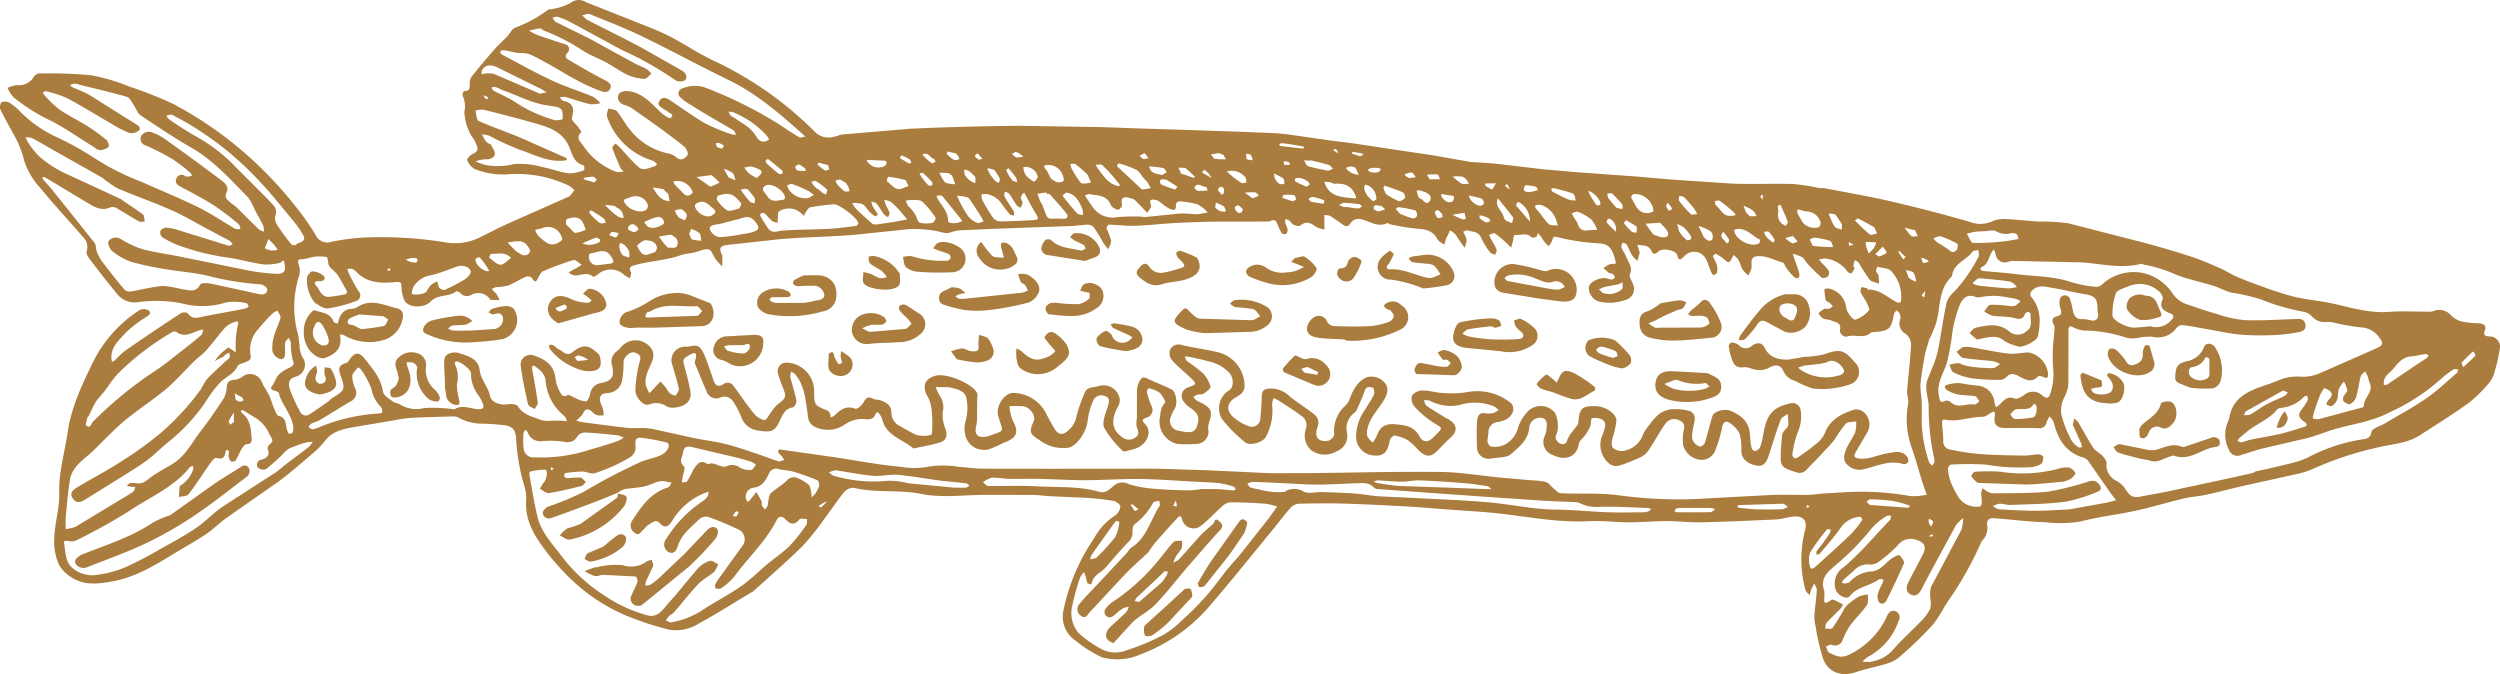 <svg xmlns="http://www.w3.org/2000/svg" xmlns:v="https://vecta.io/nano" width="333.033" height="89.8"><defs><clipPath id="A"><path fill="none" d="M0 0h333.033v89.8H0z"></path></clipPath></defs><g clip-path="url(#A)" fill="#aa7c3d"><path d="M242.434 25.067a30.11 30.11 0 0 0-3.536-.554c-2.675-.083-5.358.049-8.033-.047l-8.472-.564-4.293-.379-8.084-.587-4.486-.391-6.457-.76-3.208-.218-4.957-.872-5.746-.856-4.734-.72-3.5-.444-5.295-.764c-.807-.107-1.623-.158-2.436-.2l-5.05-.2q-6.018-.2-12.037-.39l-5.341-.188-11.085-.178q-7.182.07-14.36.39l-9.069.762c-.382.034-.746.251-1.129.3a2.56 2.56 0 0 1-2.515-.587c-3.963-3.994-8.606-7.249-13.712-9.613-1.918-.922-3.7-2.123-5.585-3.118-1.121-.558-2.269-1.059-3.441-1.5l-7.816-3.1a1.75 1.75 0 0 0-2.07.111 7.85 7.85 0 0 1-2.724.847c-.06.017-.153-.026-.19.006-1.371 1.035-2.887 1.862-4.5 2.454-.41.188-.635.755-.978 1.118-.55.581-1.16 1.109-1.687 1.71a104.94 104.94 0 0 0-3.116 3.713c-.17.291-.244.628-.214.964.006.549-.045.961-.758.908-.059 0-.276.472-.2.6.322.686.406 1.46.24 2.2a6.7 6.7 0 0 0 .645 2.6c.19.528.633.963.853 1.485s.553 1.1-.325 1.465c-.343.142-.862.681-.8.829.172.51.523.94.988 1.211a9.98 9.98 0 0 0 4.723.685 16.42 16.42 0 0 1 4.644.409 16.9 16.9 0 0 1 3.124 1.089 3.46 3.46 0 0 1 .8.639c-.253.3-.447.727-.77.874l-7.934 3.514c-1.361.614-2.681 1.317-4.024 1.972-1.451.681-3.083.878-4.654.562-1.843-.298-3.701-.493-5.565-.585a53.76 53.76 0 0 0-5.548 0 29.83 29.83 0 0 0-3.924.561c-.831.251-1.718-.162-2.061-.959a34.7 34.7 0 0 0-2.461-3.528c-1.237-1.591-2.566-3.108-3.98-4.543-3.652-3.741-7.864-6.891-12.484-9.338a51.24 51.24 0 0 0-5.9-2.336 25.43 25.43 0 0 0-5.076-1.5c-2.319-.213-4.647-.292-6.975-.238a.97.97 0 0 0-.658.467 2.32 2.32 0 0 1-2.265 1.081c-.427.063-.842.188-1.234.369a5.37 5.37 0 0 0 .765 1.223 24.86 24.86 0 0 0 5.223 3.258c1.858 1 3.6 2.212 5.4 3.326.306.189.63.486.946.485a1.89 1.89 0 0 0 1.14-.443c.1-.086-.08-.745-.307-.931-.829-.677-1.699-1.302-2.606-1.872-1.223-.768-2.541-1.389-3.72-2.214a15.72 15.72 0 0 1-2.054-2.021c-.043-.08-.043-.177 0-.257a.59.59 0 0 1 .39-.1 15.48 15.48 0 0 1 2.8.932c2.094 1.123 4.114 2.382 6.172 3.572a13.37 13.37 0 0 0 2 1.021 1.5 1.5 0 0 0 1.112-.138c.424-.237.577-.554-.033-.926l-6.38-4.01a18.82 18.82 0 0 0-2.048-.91 2.99 2.99 0 0 1-.483-.345 1.86 1.86 0 0 1 .6-.215 3.52 3.52 0 0 1 .791.179c2.077.516 4.167.989 6.22 1.588.378.11.624.714.9 1.111.312.444.49 1.064.9 1.341 2.262 1.517 4.534 3.029 6.889 4.394 2.9 1.679 5.061 4.154 7.372 6.473.377.504.683 1.058.91 1.645.385.712.8 1.411 1.148 2.139.084.275.126.561.126.848-.256-.065-.5-.173-.72-.32l-3.014-2.986c-.218-.213-.516-.344-.732-.558-.375-.373-.89-.624-.519-1.392.385-.8-.349-1.318-.889-1.724q-3.568-2.682-7.206-5.271a7.16 7.16 0 0 0-2.074-1.048 1.29 1.29 0 0 0-1.167.478.89.89 0 0 0-.074.768c.093.254.296.452.553.539a29.79 29.79 0 0 1 3.675 1.869 21.83 21.83 0 0 1 2.35 1.808c.107.086.145.258.215.391a2.83 2.83 0 0 1-.436.1c-.154.034-.316.021-.462-.039-.183-.165-.438-.226-.675-.161s-.427.246-.501.481c-.249.544.131.862.651 1.132 1.491.775 2.981 1.565 4.4 2.467a38.02 38.02 0 0 1 3.24 2.459c.158.127.171.435.251.659-.24-.007-.529.07-.712-.036-1.645-.945-3.218-2.031-4.916-2.865-2.487-1.223-5.062-2.263-7.593-3.4-2.078-.785-4.072-1.778-5.95-2.964-1.801-1.193-3.693-2.24-5.66-3.132a17.1 17.1 0 0 1-4.482-3.205A8.19 8.19 0 0 0 1.299 13.7a1.28 1.28 0 0 0-1.078-.082c-.185.095-.292.712-.169.968.587 1.213 1.268 2.38 1.909 3.567a12.75 12.75 0 0 1 1.263 3.27 9.74 9.74 0 0 0 2.155 3.627c1.809 2.22 3.78 4.309 5.643 6.487.542.478.746 1.234.52 1.92-.107.3.231.835.487 1.171q1.773 2.33 3.622 4.6a3.02 3.02 0 0 0 2.936.992 18.17 18.17 0 0 1 5.633.189 10.3 10.3 0 0 0 5.868-.118 6.98 6.98 0 0 1 2.769.106c.1.009.185.291.277.447a2.2 2.2 0 0 1-.556.285l-5.3.992c-.833.177-1.6.531-2.264-.381-.116-.159-.724-.156-.956 0q-3.776 2.482-7.492 5.053a11.93 11.93 0 0 0-1.244 1.2c-.123.085-.258.153-.4.2a3.39 3.39 0 0 1-.085-.467c-.065-1.5 1.015-2.418 1.876-3.369a15.63 15.63 0 0 1 2.622-2.045c.361-.257.916-.471.5-.935a1.29 1.29 0 0 0-1.249-.067 17.51 17.51 0 0 0-6.05 6.638c-1.514 3.078-3.035 6.246-3.525 9.647-.379 2.655-1.194 5.249-1.112 8.005.062 1.98-.588 3.974-.663 5.971-.111 1.289.121 2.584.671 3.754a5.25 5.25 0 0 0 3.892 2.375 9.59 9.59 0 0 0 2.655-.172c3.182-.439 5.877-2.028 8.545-3.668 1.491-.916 3.025-1.762 4.48-2.73.953-.634 1.764-1.479 2.7-2.145l6.9-4.817c1.551-1.141 3-2.423 4.465-3.676a10.93 10.93 0 0 0 1.691-1.7c1.1-1.469 2.716-1.687 4.326-1.967l4.886-.826a19.89 19.89 0 0 1 2.184-.326c1.907-.1 3.818-.149 5.727-.2a1.54 1.54 0 0 1 .785.194 6.62 6.62 0 0 0 3.266.771 32.26 32.26 0 0 1 2.726.2c1.123.131 1.549.62 1.618 1.787a27.42 27.42 0 0 0 1.119 6.409 5.24 5.24 0 0 1 .223 1.837c-.184 2.75 1.186 4.876 2.752 6.9a32.5 32.5 0 0 0 3.082 3.459 24.34 24.34 0 0 0 8.93 5.531 37.45 37.45 0 0 0 4.379 1.339 5.69 5.69 0 0 0 3.883-.853c2.381-1.3 4.669-2.759 7-4.152.082-.037.161-.081.234-.133 2.2-2.006 4.468-3.95 6.581-6.047a35.76 35.76 0 0 0 3.063-3.852c.835-1.1 1.584-2.264 2.464-3.322a1.61 1.61 0 0 1 1.28-.551c2.963.706 6.007.207 9.021.814 2.74.551 5.678.117 8.528.117l6.229.009c.845.011 1.688.138 2.533.181l4.662.207a34.15 34.15 0 0 1 3.61.408c.36.063.942.514.921.74-.051.486-.31.927-.71 1.208a8.39 8.39 0 0 0-2.821 3.088 26.2 26.2 0 0 0-4.066 9.62c-.313 1.505.31 3.051 1.579 3.918a17.12 17.12 0 0 0 3.518 2.245 7.73 7.73 0 0 0 5.324-.43c3.636-1.38 6.849-3.686 9.32-6.69 2.787-3.234 5.449-6.576 8.16-9.875.809-.984 1.566-2.013 2.418-2.957a1.73 1.73 0 0 1 1.13-.493c2-.047 4-.07 6-.01 2.787.083 5.573.229 8.358.382 1.723.094 3.443.249 5.163.381 2.5.191 5.012.308 7.5.6 3.827.447 7.618 1.183 11.51.977 1.8-.095 3.623.15 5.436.152 1.651 0 3.3-.163 4.953-.165 1.522 0 3.046.2 4.566.162 3.336-.075 6.671-.223 10-.384.725-.034 1.439-.271 2.164-.368 1.453-.192 2.072.546 1.7 1.832-.665 2.611-.644 5.35.062 7.95.056.252.373.446.569.667a5.55 5.55 0 0 1 .193-.74 8.92 8.92 0 0 1 .421-.809c.116.3.344.6.327.887-.07 1.148-.243 2.29-.321 3.437a5.04 5.04 0 0 0 .154 1.356 30.57 30.57 0 0 0 1 4.33c.687 1.856 2.447 2.445 4.326 1.817 1.424-.475 2.913-.752 4.347-1.2a4.28 4.28 0 0 0 1.559-.888 50.78 50.78 0 0 0 4.281-4.121c.986-1.128 1.6-2.571 2.5-3.783a46.69 46.69 0 0 0 4.058-7.326c.148-.3.456-.523.575-.826.19-.385.276-.813.248-1.242-.141-.727.072-1.18.784-1.136 2.278.143 4.55.482 6.828.523a16.75 16.75 0 0 0 4.813-.089c2.408-.638 4.912-.905 7.352-1.439 2.115-.462 4.191-1.1 6.3-1.606 1.011-.241 2.065-.3 3.081-.517 1.68-.367 3.34-.821 5.017-1.2l6.832-1.509a11.58 11.58 0 0 0 2.48-.783 43.79 43.79 0 0 1 8.17-2.727c2-.528 4.158-.533 5.966-1.71 2.187-1.424 4.415-2.795 6.524-4.326a18.74 18.74 0 0 0 2.8-2.782c.307-.407.519-.878.622-1.377.311-1.012.545-2.046.7-3.093.064-.405-.058-.818-.332-1.123s-.67-.472-1.08-.453c-.558-.045-.837-.157-.592-.8s-.147-.9-.748-.951c-.75-.014-1.498-.087-2.237-.22-.561-.124-1.076-.404-1.484-.808-.6-.724-1.61-.957-2.466-.569a2.5 2.5 0 0 1-.755.047c-1.678 0-3.364-.1-5.032.026-2.534.192-4.9-.5-7.313-1.059-1.726-.4-3.513-.531-5.24-.925a39.27 39.27 0 0 1-4.107-1.293c-1.239-.43-2.469-.895-3.676-1.405-.742-.314-1.416-.787-2.155-1.109-1.283-.56-2.57-1.133-3.9-1.568-2.079-.679-4.186-1.286-6.3-1.856l-10.057-2.582a26.27 26.27 0 0 0-4.01-.236c-1.532-.1-3.06-.283-4.592-.34a3.85 3.85 0 0 0-1.662.363 3.9 3.9 0 0 1-2.893.019q-5.2-1.5-10.487-2.728c-2.931-.681-5.9-1.183-8.858-1.759a3.73 3.73 0 0 0-.613 0M82.314 65.629a3.16 3.16 0 0 1 .868-.467c.971-.174 1.986-.167 2.925-.435.9-.256 1.694-.866 2.707-.554a4.65 4.65 0 0 0 .663.108c-.161.223-.279.585-.49.65-2.316.715-3.57 2.564-4.781 4.443a1.13 1.13 0 0 0 .323 1.583c.62.528.817-.11 1.142-.369.251-.2.425-.518.7-.664.462-.248 1-.831 1.5-.251.728.847 1.251.353 1.62-.213a9.09 9.09 0 0 1 4.41-3.8c.159-.06.319-.113.479-.169.013.181-.011.362-.07.534-.142.261-.343.486-.587.656a16.77 16.77 0 0 0-4.985 5.123 1.15 1.15 0 0 0 .386 1.768c.754.312 1.023-.383 1.179-.859.511-1.554 1.767-2.486 2.851-3.551a1.4 1.4 0 0 1 1.19-.307c1.4.5 2.776 1.089 4.122 1.725.339.189.586.507.687.881a1.43 1.43 0 0 1-.154 1.107l-2.945 4.1a10.71 10.71 0 0 0-.757 1.14c-.084.157-.009.4-.007.6.262-.009.6.085.773-.044a8.35 8.35 0 0 0 1.763-1.564c1.84-2.54 4.208-4.684 5.642-7.529.267-.531.731-.557 1.125-.129.646.7 1.218.893 1.919.032.137-.169.668-.017 1.017-.014-.039.266.011.6-.13.787-.662.975-1.397 1.898-2.2 2.761-.9.893-1.975 1.606-2.953 2.421-1.18.983-2.267 2.1-3.524 2.964-1.735 1.2-3.628 2.164-5.383 3.335-1.207.739-2.543 1.241-3.938 1.481-.2.045-.467-.174-.7-.271a4 4 0 0 1 .427-.577c.2-.188.485-.289.66-.491 1.086-1.254 2.1-2.572 3.243-3.773.6-.637 1.443-1.045 2.112-1.631a3.24 3.24 0 0 0 .528-1.011c-.368-.161-.8-.526-1.09-.438a3.46 3.46 0 0 0-1.533.931c-1.373 1.537-2.615 3.192-4.01 4.708-.712.774-1.29 1.926-2.7 1.639a18.9 18.9 0 0 1-5.7-2.581c-2.379-1.504-4.454-3.443-6.117-5.714-1.18-1.5-2.472-2.969-2.931-4.878-.448-1.863-.734-3.766-1.08-5.653-.019-.106.041-.323.093-.332a7.58 7.58 0 0 1 2.021-.265c.4.042.242 1.234-.207 1.74a5.14 5.14 0 0 0-.493.8c.4.2.834.63 1.193.574 1.462-.23 2.905-.59 4.343-.947.228-.057.4-.348.594-.531-.245-.2-.472-.55-.739-.584a11.52 11.52 0 0 0-1.6.07.71.71 0 0 1-.516-.18.61.61 0 0 1 .057-.479c.755-.126 1.518-.2 2.284-.223.57 0 1.207.378 1.7.22a22.2 22.2 0 0 0 3.783-1.6c.79-.427 1.794-.808 1.636-2.114-.112-.924.208-1.12 1.127-.955a20.99 20.99 0 0 1 2.253.412c.42.124 1.267.049 1.011.848-.21.467-.588.838-1.06 1.037-.9.393-1.914.534-2.8.952a81.6 81.6 0 0 0-7.559 3.976 37.07 37.07 0 0 1-4.626 1.9c-.315.136-.732.592-.7.854a.8.8 0 0 0 1.108.662c1.272-.427 2.53-.9 3.789-1.366 1.706-.633 3.408-1.277 5.112-2.012M59.273 51.689c.065.376.151.751.189 1.13.063.642 1.051 1.334 1.62 1.076.1-.046.144-.356.118-.531a7.85 7.85 0 0 1-.332-2.158c.234-.89.139-1.835-.266-2.661a.42.42 0 0 1 .094-.388c.462-.163 2.106 1.088 2.048 1.6-.005 1.047.34 2.065.981 2.892a7.86 7.86 0 0 1 .537.939c.2.521.31.969-.574.923-1.018-.053-2.041-.634-3.071-.027-.1.057-.254.013-.383.006a21.63 21.63 0 0 0-3.722-.144 4 4 0 0 1-3.172-.443c-.276-.2-.721-.185-.987-.4-.506-.4-1.272-.845-1.344-1.355-.251-1.756-1.356-2.983-2.347-4.263-.877-1.132-1.427-.957-2.123.066-.108.157-.249.36-.41.4-1.264.317-.988 1.028-.661 1.949.546 1.536.373 1.784-1.094 2.644-.266.157-.465.424-.721.6-.8.559-1.595 1.122-2.419 1.639a.82.82 0 0 1-1.262-.366 19.05 19.05 0 0 1-1.343-2.924c-.209-.666-.33-1.453.82-1.735.515-.153.922-.548 1.092-1.057s.079-1.07-.242-1.501a3.57 3.57 0 0 1-.376-1.195 14.25 14.25 0 0 0-.221-1.849 13.58 13.58 0 0 1 .192-7.968c.078-.416.049-.845-.082-1.247-.126-.488-.269-.827.49-.812a12.46 12.46 0 0 0 1.407-.307 5.58 5.58 0 0 1 1.8.02c.168.039.159.723.291 1.091a1.67 1.67 0 0 0 .408.507 6.01 6.01 0 0 1 .8.819c.449.709.84 1.455 1.23 2.2.032.062-.11.309-.2.327a18.45 18.45 0 0 1-2.356.373 1.35 1.35 0 0 1-.847-.455c-.251-.248-.368-.629-.6-.9-.461-.538-.409-.782.343-.747.556.027.884-.328.513-.727a2.41 2.41 0 0 0-1.466-.579c-.222-.02-.581.445-.72.76-.114 1.241.266 2.478 1.056 3.442.541.309 1.168.8 1.7.731 1.251-.181 2.479-.498 3.661-.946.298-.051.543-.264.634-.553s.012-.604-.203-.816a20.38 20.38 0 0 1-1.318-2.449 2.95 2.95 0 0 1-.155-.477 1.82 1.82 0 0 1 .589-.034 1.17 1.17 0 0 1 .534.334c1.451 1.6 3.411 1.613 5.277 1.44.892-.083.741.2.807.726a4.95 4.95 0 0 0 .411 1.759c.491.882 2.491 1.1 3.491.083.979-.991 2.369-.556 3.355-1.318.092-.07.451.057.568.194a1.16 1.16 0 0 0 1.457.264 1.89 1.89 0 0 1 2.522.594c.018.026.045.065.068.066l1.185.026c-.118-.247-.22-.5-.36-.737-.101-.126-.213-.242-.335-.348-.116-.131-.219-.272-.328-.409.182-.103.376-.183.577-.239a7.49 7.49 0 0 0 1.568-.2c.831-.325 1.591-.831 2.413-1.185a.85.85 0 0 1 .795.176c.467.838.628.32.878-.129.162-.289.339-.673.605-.783a39.39 39.39 0 0 1 4.028-1.48c.281-.083.728.4 1.1.626-.23.152-.456.311-.691.453-.126.076-.276.113-.406.187-.219.124-.431.262-.646.394a2.28 2.28 0 0 0 .666.365c.848.132 1.751-.541 2.584.185.074.064.453-.134.625-.284a2.6 2.6 0 0 1 3.536.053 3.74 3.74 0 0 0 .779.447c.041-.294.219-.674.1-.868-.387-.625.159-.768.458-.855 2.038-.594 4.2-.63 6.215-1.358.707-.255 1.516-.225 2.224-.478 1.955-.7 1.644-.146 2.38.98a8.31 8.31 0 0 0 .9.993l.026-1.448c0-.022-.052-.042-.065-.069-.422-.978-.258-1.231.847-1.353l6.941-.758c2.393-.2 4.8-.269 7.195-.4.974-.055 1.95-.1 2.92-.2l7.136-.745c1.008-.032 2.017.029 3.014.182.6.065 1.181.272 1.779.362.243-.003.484-.048.712-.132.347-.105.702-.183 1.062-.233l4.406-.2q5.437-.2 10.875-.391c.214-.008.429-.091.64-.081.692.034 1.505-.359 2.034.3a22.38 22.38 0 0 1 1.271 2.079 8.52 8.52 0 0 0 .644.8c.134-.393.419-.808.364-1.172a11.83 11.83 0 0 0-.6-1.578c-.042-.137.192-.52.293-.518 1.179.027 2.36.187 3.534.15 1.724-.054 3.442-.267 5.165-.36 1.822-.1 3.646-.168 5.471-.193l6.906-.011a1.02 1.02 0 0 0 .453-.07c.642-.342.818.1 1.006.561a4.69 4.69 0 0 0 .5 1.045c.175.141.411.179.621.1a.77.77 0 0 0 .152-.63c-.045-.288-.224-.552-.3-.839-.016-.167-.005-.336.032-.5a1.56 1.56 0 0 1 .462.17c.226.179.383.477.63.589.273.123.74.24.9.1.8-.666 1.4-.324 2.086.176a3.63 3.63 0 0 0 1.116.348q-.006-.6-.012-1.2l-.009-.714c.25-.013.501.02.738.1.576.34 1.117.74 1.666 1.125.45.315.77.4 1.124-.206a1.34 1.34 0 0 1 1.076-.513c1.27.139 2.395 1.238 3.8.562.086-.042.26.141.4.167a31.14 31.14 0 0 0 3.435.568c1.173.078 2.2.213 2.819 1.4.168.323.608.5.924.751.094-.316.181-.635.288-.946.038-.111.136-.2.187-.309.1-.216.186-.439.278-.659.241.122.463.276.662.459.289.348.508.755.766 1.129.168.243.355.474.534.709a4.06 4.06 0 0 0 .26-.949 2.08 2.08 0 0 0-.251-.758 4.47 4.47 0 0 0-.213-.412c.2-.064.431-.228.592-.175.658.213 1.458.108 1.815 1 .318.686.717 1.332 1.19 1.922.13.18.447.227.679.335.068-.243.255-.531.182-.721a11.72 11.72 0 0 0-.727-1.344c-.1-.193-.182-.4-.273-.6.26-.074.613-.292.763-.195.507.358.986.753 1.435 1.182.258.227.5.478.744.718l.277-1.046c.016-.061-.013-.134.005-.192a2.04 2.04 0 0 1 .172-.472c.752.129 1.606-.385 2.278.36.08.088.45-.016.636-.12.109-.061.119-.3.174-.456a4.7 4.7 0 0 1 .413.434c.163.218.281.47.45.681s.393.419.592.628a3.38 3.38 0 0 0 .493-.842c.126-.506.268-.465.76-.355a28.75 28.75 0 0 0 4.8.769c1.511.074 2.232.08 2.783 2.157.178.669.164.619-.485.629-.358.005-.712.347-1.067.536a8.57 8.57 0 0 0 .729.627c.14.1.368.069.506.168s.3.3.287.43-.245.3-.4.315a1.82 1.82 0 0 1-.609-.142c-.872-.234-2.289.406-2.453 1.108a1.92 1.92 0 0 0 1.376 1.964 6 6 0 0 0 3.439-.2 1.52 1.52 0 0 0 1.048-2.169c-.142-.424-.534-.958-.4-1.248.44-.939-.19-1.573-.458-2.3-.163-.446-.481-.834-.654-1.277-.069-.177.064-.433.1-.653.2.075.5.093.587.238.276.457.438.984.716 1.44a4.42 4.42 0 0 0 .727.745l.284-1.043c.005-.091-.012-.183-.05-.266l-.256-.8a5.12 5.12 0 0 1 1.1.116c.301.081.56.274.724.539.281.693.572.6 1.033.182.539-.487 2.294-.141 2.466.522.233.9.522.528.916.154a1.76 1.76 0 0 1 2.974.509c.246.473.383 1 .59 1.5a3.91 3.91 0 0 0 .318.526c.175-.121.471-.219.5-.37.071-.344.061-.7-.029-1.039-.113-.4-.372-.749-.508-1.141-.024-.068.324-.369.37-.342a6.88 6.88 0 0 1 1.277.882c.353.336.559.349.777-.088.1-.208.22-.409.33-.614a3.1 3.1 0 0 1 .623.623c.243.442.355.956.61 1.388a3.6 3.6 0 0 0 .739.7 4.72 4.72 0 0 0 .391-.927c.068-.342-.032-.717.034-1.058a.74.74 0 0 1 .4-.512c1.349-.3 2.5.459 3.734.783.214.057.311.5.5.736a7.79 7.79 0 0 0 .993 1.16c.456.393.8.174.722-.383a9.59 9.59 0 0 0-.532-1.613l-.346-1.059a5.2 5.2 0 0 1 1.239.441c.32.212.494.63.772.921a24.24 24.24 0 0 0 1.853 1.816c.141.118.624.006.811-.157a.8.8 0 0 0 .126-.757 5.86 5.86 0 0 0-.832-.94c-.163-.182-.31-.378-.464-.569a4.75 4.75 0 0 1 .854-.126 4.15 4.15 0 0 1 2.95 1.764c.116.129.45.261.508.206.186-.197.331-.429.427-.682.027-.062-.18-.208-.167-.3a6.32 6.32 0 0 1 .193-.787c.182.126.424.213.537.384.431.761.904 1.498 1.417 2.206.268.321.847.382 1.285.56a9 9 0 0 0-.092-1.125c-.038-.194-.281-.35-.31-.541a1.62 1.62 0 0 1 .154-.6c.634.182 1.475.173 1.861.587a4.98 4.98 0 0 1 1.323 3.686c-.018.413-.07.717-.689.4-1.191-.611-2.2-1.677-3.69-1.613-.065 0-.125-.164-.207-.19-.231-.07-.472-.108-.709-.158-.04.238-.181.523-.1.7.225.49.574.922.817 1.406.159.316.409.88.293.992-.477.58-1.109 1.013-1.822 1.249-.336.048-1.063-.907-1.2-1.5a2.95 2.95 0 0 0-2.3-2.645 1.39 1.39 0 0 0-.612.073 7.28 7.28 0 0 0 .177 1.46c.045.167.359.252.531.4a5.26 5.26 0 0 1 .414.433 2.01 2.01 0 0 1-.513.325c-.211.057-.483-.059-.666.03a4.37 4.37 0 0 0-.757.583c.206.232.37.548.628.674.343.169.792.123 1.135.291.477.234 1.241.218 1.144 1.087a.83.83 0 0 0 1.085.993c1-.242 2.13.36 3.025-.485.073-.07.236-.051.358-.062 2.108-.18 2.307-.363 2.7-2.4.036-.184.219-.338.333-.506.144.139.348.253.416.423a1.34 1.34 0 0 1 .095.74c-.31.752.012 1.616.739 1.982a1.9 1.9 0 0 1 .691 1.485c-.1 2.054-.371 4.1-.527 6.152-.039.514.234 1.061.157 1.561-.373 1.93-.238 3.925.392 5.787.565 1.545.978 3.144 1.471 4.715.182.58.4 1.149.6 1.722a8.84 8.84 0 0 1-2.133.189 37.19 37.19 0 0 0-8.122-.556l-3.4.2c-.716.048-1.43.17-2.146.182-1.657.028-3.316-.052-4.97.022l-10.312.551a59.67 59.67 0 0 1-9.931-.508c-2.551-.341-5.169-.164-7.756-.276-.312-.013-.62-.378-.907-.61-.357-.288-.643-.745-1.044-.879-.604-.145-1.223-.22-1.845-.225l-4.389-.391c-2.6-.251-5.205-.706-7.811-.733-5.748-.062-11.5.09-17.248.154h-1.776c-1.4 0-2.8.042-4.2-.009l-7.875-.373-6.115-.192c-1.753-.032-3.507-.006-5.26-.006-6.164 0-12.327.011-18.49-.011-1.032 0-2.062-.17-3.1-.225a12.75 12.75 0 0 0-3.981-.068 10.2 10.2 0 0 1-3.843.046c-2.992-.258-5.955-.849-8.932-1.289l-7.04-1c-.111-.016-.3-.032-.327.018-.063.119-.072.259-.024.384a3.87 3.87 0 0 0 .4.42c.141.172.258.363.385.545-.261.07-.558.254-.779.188-.913-.275-1.8-.645-2.7-.944-1.42-.469-2.833-.977-4.282-1.341-1.387-.348-2.82-.511-4.223-.8l-5.232-1.151c-.451-.102-.909-.165-1.371-.19-.752-.032-1.514.059-2.258-.022-2.026-.22-4.047-.5-6.069-.766a6.94 6.94 0 0 1-.788-.2l.491-.48a1.6 1.6 0 0 0 .378-.424c.333-.807.777-.7 1.315-.212.165.179.371.316.6.4a3.38 3.38 0 0 0 .851 0 4.08 4.08 0 0 0-.06-.73c-.082-.315-.23-.613-.337-.923-.278-.8.011-1.236.848-1.3.931-.011 1.741-.64 1.981-1.539a12.42 12.42 0 0 0 .223-2.622c.034-.679.937-1.487 1.545-1.226.33.141.87.289.635 1.076a17.61 17.61 0 0 0-.6 3.814c-.072 1.048 1.109 2.321 1.84 2a2.54 2.54 0 0 1 2.4.309 1.96 1.96 0 0 0 1.012.111c1.516-.151 2.3-.959 2.069-2.207-.227-1.214-.568-2.406-.874-3.6-.118-.464-.075-.672.43-1 1.168-.754 1.412-.569 1.042.719-.02.062-.02.13 0 .192.513 1.239 1 2.489 1.555 3.711a1.35 1.35 0 0 0 .683.823c.331.169.717.195 1.068.071a1.34 1.34 0 0 1 1.8.514c.442.642.806 1.335 1.083 2.064a2.74 2.74 0 0 0 2.337 1.791c1.72.284 2.151.027 2.786-1.31.383-.807.677-1.614 1.741-1.8.216-.037.533-.623.48-.892-.208-1.058-.564-2.086-.821-3.136a1.9 1.9 0 0 1 .129-.725 2.22 2.22 0 0 1 .525.352c1.343 1.613 1.39 3.652 1.706 5.572a1.63 1.63 0 0 0 1.036 1.49 3.96 3.96 0 0 0 3.851-.36 4.02 4.02 0 0 1 2.925-.7c.526 0 .937-.075 1.137-.612.186-.5.429-.305.621-.027a2.38 2.38 0 0 1 .341.727c.564 2.13 2.683 2.563 4.094 3.766.037.032.128.017.19 0 1.152-.256 2.329-.435 3.447-.8.8-.26.959-.925.68-1.761a4.9 4.9 0 0 1-.381-2.207 2.75 2.75 0 0 0-.4-2.25 6.65 6.65 0 0 1-.533-1.132l1.106.018a3.26 3.26 0 0 1 .676.008c.924.213 2.056.393 2.3 1.385a6.37 6.37 0 0 1-.085 3.062c-.671 2.491.944 4.22 3.031 3.842.699-.255 1.379-.558 2.036-.907 1.82-.618 2.041-1.444 1.2-2.957a6.86 6.86 0 0 1-.434-1.888 10.5 10.5 0 0 1 1.858-.006c.933.157 1.7 1.326 1.377 1.993-.757 1.577-.368 1.774.767 2.516 1.083.817 2.441 1.183 3.788 1.022 1.289-.237 2.5-2.253 2.627-3.6a9.52 9.52 0 0 1 .77-2.768 1.22 1.22 0 0 1 1.639-.48c.567.2.444.722.292 1.259-.273.961-.829 2.14-.506 2.906a13.37 13.37 0 0 0 2.513 3.131c.056.065.253.04.373.01.466-.117.937-.225 1.388-.387 1.348-.484 2.255-2.206 1.152-3.266-.452-.435-.361-.614.207-.808.329-.084.599-.317.729-.631s.105-.67-.068-.962a12.8 12.8 0 0 1-.574-1.7.68.68 0 0 1 .147-.59c.1-.083.4.019.582.1a2.76 2.76 0 0 1 1.028.525c.316.355.755 1.141.658 1.234-.651.62-.595 1.381-.737 2.151a3.07 3.07 0 0 0 2.336 3.361c.805.065 1.613.065 2.418 0 .524.033 1.033-.186 1.369-.59s.459-.944.331-1.453c-.002-.336.061-.669.185-.982.4-1.267.229-1.713-.958-2.382-.259-.146-.555-.234-.8-.4a2.02 2.02 0 0 1-.378-.467 2.88 2.88 0 0 1 .553-.289c.264-.073.6 0 .809-.142.36-.25.959-.7.9-.912a4.22 4.22 0 0 0-.987-1.792 22.55 22.55 0 0 0-2.12-1.612c-.167-.134-.214-.419-.316-.635a4.59 4.59 0 0 1 .607.055c.826.185 1.664.33 2.467.59a5.18 5.18 0 0 1 2.925 1.606c.5.677.584 1.818-.09 2.262a2.82 2.82 0 0 0-.984 3.781 19.14 19.14 0 0 0 3.118 3.141c.633.539 2.444 0 2.785-.765a7.25 7.25 0 0 0 .807-4.258 2.38 2.38 0 0 1 .206-.872 7.22 7.22 0 0 1 .671.348c.966.631 1.962 1.227 2.873 1.931.692.347 1.01 1.16.738 1.884a2.6 2.6 0 0 0 .75 2.816c.981.696 2.279.749 3.314.136a2.19 2.19 0 0 0 1.438-2.445c-.266-1.041.148-2.136 1.035-2.742a1.69 1.69 0 0 0 .37-.615c.333-.765.691-1.524.959-2.312.22-.645.715-.46 1.083-.368.121.03.241.68.122.932-.335.7-.81 1.341-1.2 2.021a6.26 6.26 0 0 0-1.17 3.59 2.51 2.51 0 0 0 2.441 2.485c1.258.106 1.8-.508 2.057-2.064.04-.243.484-.638.663-.6.646.119 1.267.351 1.832.686a11.66 11.66 0 0 1 1.389 1.34c.983.9 1.621.867 2.53-.078.528-.55 1.055-1.107 1.622-1.616 1.034-.93.974-1.744-.226-2.5-.126-.079-.275-.119-.4-.2-.848-.526-1.708-1.035-2.526-1.6-.192-.134-.238-.477-.352-.725a2.18 2.18 0 0 1 .791.05c1.217.658 2.629.86 3.982.572a6.81 6.81 0 0 1 4.525.167 4.34 4.34 0 0 1 .661.483 2.08 2.08 0 0 1-.607.395 2.82 2.82 0 0 1-1.127.068c-.926-.182-1.1.481-1.14 1.076-.08 1.168-.047 2.344-.016 3.516a1.54 1.54 0 0 0 1.886 1.43c.551-.086 1.112-.109 1.66-.207a1.95 1.95 0 0 0 .921-.327c1.149-1.005 2.4-1.938 2.512-3.683a1.45 1.45 0 0 1 1.61-1.206c.806.133.725.76.689 1.326a3.33 3.33 0 0 1-.194.982 1.84 1.84 0 0 0 1.057 2.658c1.53.783 3.156.346 3.437-1.524.06-.4.553-.726.816-1.107a6.07 6.07 0 0 0 .684-1.15c.146-.368.077-1.079.251-1.129a2.22 2.22 0 0 1 1.343.166.9.9 0 0 1 .428.737c-.088.532-.244 1.05-.464 1.542-.489 1.353-.026 2.866 1.136 3.713a1.51 1.51 0 0 0 1.2.148 21.62 21.62 0 0 0 2.905-1.156 2.79 2.79 0 0 0 1.033-.949c.77-1.155 1.414-2.4 2.23-3.517.424-.568 1.201-.739 1.824-.4.709.318.723.769.551 1.462a5.44 5.44 0 0 0-.016 1.959 2.72 2.72 0 0 0 2.276 1.837c.83.063 1.609-.406 1.941-1.17a18.19 18.19 0 0 0 .966-3.273c.124-.62.559-.74.852-.544a3.73 3.73 0 0 1 1.448 1.473 7.87 7.87 0 0 1 .241 2.416c.049.966.841 1.7 2.148 1.876.826.109 1.185-.475 1.422-1.142.181-.506.331-1.024.5-1.535.385-1.163.73-2.343 1.188-3.477.129-.319.593-.5.9-.747a6.85 6.85 0 0 1 .089 1.5c-.042.294-.39.539-.582.817a1.11 1.11 0 0 0-.235.479c-.083.983-.186 1.969-.191 2.953-.006 1.274.275 1.461 2.1 2.037 1.024.323 1.4-.472 1.934-.974.681-.64 1.3-1.348 1.937-2.032a14.8 14.8 0 0 0 1.168-1.292c.454-.752.955-1.474 1.5-2.163.279-.291.93-.224 1.412-.319a4.68 4.68 0 0 1-.118 1.436c-.32.771-.867 1.448-1.185 2.219-.287.7-.546 1.524.156 2.143a2.3 2.3 0 0 0 2.255.546c1.693-.393 3.368-1.254 5.208-.654a.69.69 0 0 0 .615-.275.98.98 0 0 0-.176-.766c-.751-.9-1.774-.524-2.66-.386-1.229.192-2.373.834-3.684.684-.572-.065-.773-.287-.5-.787.523-.949 1.1-1.865 1.63-2.812.38-.76.274-1.672-.268-2.326a1.68 1.68 0 0 0-1.42-.621c-1.741.534-3.344 1.3-4.053 3.233a3.91 3.91 0 0 1-1.2 1.412c-.693.6-1.458 1.108-2.2 1.639-.166.118-.4.262-.566.222-.186-.088-.312-.267-.332-.471a12.64 12.64 0 0 1 .719-2.987 5.23 5.23 0 0 0 .373-3.011 1.08 1.08 0 0 0-1.334-.849 5.8 5.8 0 0 0-1.2.357c-1.779.684-2.169 2.247-2.451 3.886a8.5 8.5 0 0 1-.425 1.662c-.153.231-.392.391-.663.446-.11.03-.4-.207-.437-.363-.118-.48-.186-.971-.2-1.465-.044-2-1.035-2.838-2.59-3.517-.818-.357-2.24.057-2.438.686-.37 1.175-.633 2.382-1 3.557-.072.226-.513.557-.654.5a1.4 1.4 0 0 1-1.056-1.448 13 13 0 0 1 .3-1.809c.177-.755-.077-1.342-.791-1.51a7.42 7.42 0 0 0-2.426-.183 3.51 3.51 0 0 0-1.611.741c-.423.373-.796.8-1.107 1.27a6.4 6.4 0 0 0-.88 1.28 3.3 3.3 0 0 1-2.7 2.256c-.484.041-.964-.11-1.337-.421-.218-.211-.153-.81-.078-1.211a10.85 10.85 0 0 0 .554-2.438c-.061-.982-1.528-1.866-2.709-1.9-1.88-.057-2.242.3-2.358 2.146-.02.328-.36.641-.567.951a5.43 5.43 0 0 0-.918 1.4.62.62 0 0 1-.91.5c-.319-.137-.555-.415-.638-.752-.035-.39.3-.809.285-1.207a4.22 4.22 0 0 0-.35-2.123 2.43 2.43 0 0 0-3.705-.145c-.582.616-1.013 1.36-1.258 2.171-.272 1.003-.975 1.834-1.919 2.268a3.17 3.17 0 0 1-1.65.173c-.187-.014-.452-.419-.488-.672a8.12 8.12 0 0 1 .133-1.089c-.039-.363.069-.727.3-1.01s.567-.461.931-.495a3.8 3.8 0 0 0 1.189-.391c1-.583 1.211-1.728.37-2.3a7.17 7.17 0 0 0-5.714-1.277 13.48 13.48 0 0 1-3.285.09c-.855-.038-1.7-.341-2.551-.33a1.88 1.88 0 0 0-1.41.654 1.59 1.59 0 0 0 .27 1.439 11.78 11.78 0 0 0 2.172 1.92c1.678 1.175 1.919.717.3 2.31-.661.648-1.335.6-1.77-.217a2.72 2.72 0 0 0-2.1-1.46c-1.894-.293-2.967-.343-3.605 1.462-.141.293-.315.569-.519.823a3.23 3.23 0 0 1-.7-.783 1.78 1.78 0 0 1-.009-.968c.334-1.772 1.814-2.91 2.5-4.481a1.77 1.77 0 0 0 .037-1.413 2.31 2.31 0 0 0-2.707-1.01 3.68 3.68 0 0 0-1.552 1.493c-.467.682-.59 1.656-1.153 2.205a4.5 4.5 0 0 0-1.542 3.857c.025.277-.475.824-.788.87-1.354.2-1.894-.472-1.438-1.824.268-.609.075-1.323-.463-1.714-1.079-.854-2.281-1.558-3.327-2.448-.702-.67-1.65-1.02-2.619-.965-.729.042-1.005.319-1.015 1.04-.014.974-.1 1.949-.187 2.92a1.13 1.13 0 0 1-1.514 1.062 6.58 6.58 0 0 1-2.164-1.285c-.951-.9-.725-1.915.4-2.561.646-.371 1.243-.742 1.171-1.676-.071-2.023-1.448-3.765-3.4-4.3-1.647-.427-3.358-.6-5.007-1.019-.584-.183-1.215.078-1.5.62-.159.471-.077.99.22 1.389.75.855 1.662 1.565 2.486 2.359.87.837.855.858-.274 1.277a1.2 1.2 0 0 0-.756 1.717c.253.409.595.756 1 1.016 1.123.79 1.323 1.3.809 2.673-.14.291-.408.501-.724.566a5.52 5.52 0 0 1-1.562-.171c-.435-.036-.825-.282-1.044-.659s-.24-.838-.056-1.234a6.4 6.4 0 0 1 .544-1.129c.357-.618.165-2.158-.444-2.478-1.054-.552-2.194-.941-3.258-1.476-.76-.382-.936.228-1.152.627a2.65 2.65 0 0 0-.208 1.166c-.024 1.172 0 2.345-.011 3.518a3.48 3.48 0 0 0-.036 1.115c.207.562.444 1.062-.2 1.465-.546.377-1.279.336-1.78-.1-1.577-1.147-1.245-2.64-.539-3.979a1.8 1.8 0 0 0 .264-1.116 2.19 2.19 0 0 0-2.877-1.659c-.641.2-1.489.039-1.8.9a21.14 21.14 0 0 0-1.109 3.209c-.135.669-.487 1.275-1 1.725-.768.763-1.413.685-1.952-.252-.373-.65-.742-1.3-1.078-1.973a4.97 4.97 0 0 0-4.273-2.714c-1.138-.129-2.53 1.687-2.076 3.164.689 2.237.905 1.745-1.306 2.583a1.29 1.29 0 0 1-.257.078c-1.27.189-1.682-.315-1.36-1.574.076-.436.104-.88.083-1.322l.02-2.059c0-.3.1-.667-.035-.9-.717-1.29-4.074-2.642-5.507-2.268-1.453.38-1.835 1.437-1.077 2.736.279.518.459 1.083.531 1.667a16.79 16.79 0 0 1 .112 2.349c0 .394-.045 1.109-.169 1.132-.638.161-1.306.166-1.947.014a24.39 24.39 0 0 1-2.21-1.2 1.96 1.96 0 0 1-1.124-1.84c-.047-.989-.7-1.269-1.4-1.555-.332-.135-.753-.074-1.061-.238-.7-.374-.96-.069-1.281.535-.2.371-.824.888-1.058.8-1.238-.462-2.022.124-2.8.921a1.61 1.61 0 0 1-.528.237 1.7 1.7 0 0 0-.05-.5.75.75 0 0 0-.317-.4c-1.779-.719-1.781-.713-1.8-2.6a3.79 3.79 0 0 0-3.7-3.8 1.13 1.13 0 0 0-1.128 1.387 16.21 16.21 0 0 0 .637 1.865c.527 1.3.474 1.465-.63 2.27a4.77 4.77 0 0 0-.788.908c-.351.434-.727 1.258-1.028 1.23a2.56 2.56 0 0 1-1.471-.992c-.928-1.14-1.745-2.369-2.622-3.551a.93.93 0 0 0-1.4-.217c-.627.391-1.028.177-1.259-.5q-.545-1.611-1.138-3.207a5.35 5.35 0 0 0-.5-.952c-.531-.845-1.32-.362-2.008-.362-.634-.052-1.248.23-1.623.744s-.455 1.185-.212 1.772c.293 1.009.627 2.009.838 3.035.058.286-.21.69-.433.949-.062.073-.546-.124-.755-.3a4.8 4.8 0 0 1-.528-.738c-.229-.287-.488-.55-.733-.824l-.725.783-.73.766c-.218-.35-.386-.728-.5-1.124-.172-1.183.488-2.157.884-3.2.183-.456.177-.967-.018-1.418a2.53 2.53 0 0 0-4.115-.43 4.05 4.05 0 0 1-.621.607 1.69 1.69 0 0 0-.583 1.975c.258 1.4-.029 1.934-1.427 2.23a1.74 1.74 0 0 0-1.521 1.423c-.08.384-.315 1.007-.539 1.034a3.28 3.28 0 0 1-1.351-.4c-.382-.142-.875-.547-1.107-.427-.631.326-.855-.09-1.033-.442a4.84 4.84 0 0 1-.577-1.688c-.159-1.877-1.389-2.649-2.879-3.16-.429-.166-.914-.094-1.277.191s-.548.738-.489 1.194c.234 1.718.588 3.422.977 5.113.062.269.569.434.87.648.151-.293.462-.608.426-.876-.2-1.481-.492-2.951-.744-4.427-.03-.136-.024-.278.019-.411.09-.063.206-.078.309-.039.625.519 1.3.894 1.454 1.9.124 1.866 1.028 3.593 2.489 4.759.193.139.251.467.372.707-.208-.023-.416-.061-.625-.065-.484-.01-.969 0-1.452-.005a3.95 3.95 0 0 1-1.356-.076c-1.119-.457-2.377-.666-3.122-1.853-.173-.276-.941-.326-1.4-.248-.876.15-2.123-.257-2.281-1.05-.258-1.289-1.254-2.214-1.42-3.6-.175-1.467-1.706-1.855-2.94-2.23a1.85 1.85 0 0 0-1.488.347c-.278.233-.294.875-.285 1.333.018.977.128 1.952.1 3.025m241.15 11.133a1.13 1.13 0 0 1-.307.189q-2.527.563-5.058 1.109l-6.579 1.409c-1.044.217-2.1.379-3.146.588-1.219.243-1.55.045-2.227-1.019a3.25 3.25 0 0 0-1.259-1.091c-.851-.452-1.337-1.379-1.225-2.336.036-.3-.312-.7-.57-.968-.364-.383-.916-.621-1.2-1.048-.709-1.078-1.3-2.232-1.965-3.341a3.37 3.37 0 0 0-.559-.574c-.069.294-.149.586-.2.883-.011.069.088.152.125.234l1.023 2.286c.038.143.055.29.052.437-.156 0-.368.075-.457 0a3.3 3.3 0 0 1-.935-.945 15.3 15.3 0 0 1-1.31-3.317 3.7 3.7 0 0 1 .386-2.41c.396-.735.579-1.566.527-2.4l.013-6.518c0-.342.085-.7.641-.388a3.84 3.84 0 0 0 1.461.429 18.62 18.62 0 0 1 5.611.954 3.74 3.74 0 0 0 1.569.022 7.73 7.73 0 0 1 1.85-.157 3.05 3.05 0 0 0 3.215-1.107 1.12 1.12 0 0 1 .762-.445c.971.1 1.931.3 2.9.468 1.688.287 3.367.679 5.067.829a38.98 38.98 0 0 0 4.87.014 20.71 20.71 0 0 0 2.743-.378c.562-.1 1.016-.346.864-1.06-.14-.653-.611-.7-1.158-.68-2.307.076-4.618.24-6.921.156a16.37 16.37 0 0 1-3.71-.822c-1.323-.371-2.627-.819-3.925-1.272-.791-.234-1.477-.734-1.94-1.417a6.4 6.4 0 0 0-3.85-2.741 6.2 6.2 0 0 0-5.535 1.465 1.2 1.2 0 0 1-.8.354 16.22 16.22 0 0 1-3.233-.595c-2.462-.862-5.041-.785-7.568-1.115-1.423-.186-2.861-.263-4.29-.406-.135-.014-.258-.15-.386-.23.057-.091.093-.233.174-.266.84-.348.944-1.192 1.289-1.876a4.95 4.95 0 0 1 .338-.51 2.63 2.63 0 0 1 .266.661 1.22 1.22 0 0 0 1.448 1.063 3.46 3.46 0 0 1 .791-.184l8.728.184h.194c2.736.137 5.456.928 8.216.2.121-.032.279.111.424.127a18.23 18.23 0 0 1 4.364 1.384c1.54.577 3.172.906 4.748 1.394.852.264 1.652.71 2.51.94a24.33 24.33 0 0 1 3.974.923c1.814.733 3.698 1.277 5.624 1.624a2.07 2.07 0 0 1 1.026.528 2.3 2.3 0 0 0 2.095.826 3.76 3.76 0 0 1 1.01.118c1.154.283 2.327.485 3.509.605 1 .049 1.918.568 2.475 1.4.564.684.411 1.029-.343 1.358l-7.613 3.351c-.785.344-1.638.504-2.494.468a6.12 6.12 0 0 0-2.879.428 36.9 36.9 0 0 1-2.1.776c-2.067.7-3.989 1.558-4.531 3.99-.042.268-.117.529-.223.778a4.27 4.27 0 0 0 .106 3.728c.107.326.348.592.663.729a1.21 1.21 0 0 0 .986-.008c.977-.289 1.938-.636 2.925-.879l5.917-1.379c1.184-.306 2.32-.79 3.493-1.141 2.438-.728 4.975-1.007 7.313-2.224 2.504-1.118 4.823-2.61 6.878-4.425a12.36 12.36 0 0 1 1.764-1.359c.142-.1.429.018.649.036-.075.159-.108.368-.23.472-1.356 1.152-2.652 2.4-4.112 3.4-1.757 1.211-3.656 2.216-5.494 3.311-.616.367-1.68.663-1.753 1.119-.151.933-.735.91-1.282 1-2.467.394-4.855 1.185-7.069 2.342a9.7 9.7 0 0 1-2.1.759c-1.606.421-3.225.785-5.034 1.172M107.289 18.193c-.287.032-.648.191-.849.075-.918-.531-1.791-1.138-2.678-1.721-3.151-1.967-6.488-3.619-9.963-4.933-.953-.283-1.975-.225-2.89.164a.68.68 0 0 0-.239 1.217c.245.24.513.456.8.643q1.416.892 2.858 1.745l3.35 1.952c.182.111.263.39.39.591a2 2 0 0 1-.62-.032 25.55 25.55 0 0 1-3.467-1.433c-1.6-.92-3.1-2.022-4.643-3.054-.534-.358-1.108-.632-1.51.073-.365.639.343.816.679 1.127.1.1.316.1.389.205.2.3 1.062.372.436.908-.133.114-.915-.372-1.275-.712-1.195-1.129-2.238-2.419-3.976-2.814-.763-.173-1.662-.011-1.75.613-.094.67.376 1.036.987 1.227a2.8 2.8 0 0 1 .742.306l3.15 2.212c1.341.98 2.686 1.959 3.973 3.006.274.223.542.908.412 1.084-.36.488-.89.888-1.565.266a2.2 2.2 0 0 0-1.051-.475A8.73 8.73 0 0 1 83.86 17.2c-.625-.74-1.056-1.644-1.683-2.382-.221-.261-.763-.25-1.157-.363-.055.373-.255.795-.145 1.109.961 2.814 3.226 4.989 6.077 5.836.221.075.388.307.581.465-.086.091-.158.239-.261.265-.732.18-1.535.718-2.211.126-.924-.812-1.707-1.786-2.557-2.683a6.9 6.9 0 0 0-.531-.458c-.145.2-.455.455-.409.584.33.926.722 1.829 1.122 2.728.071.161.264.267.4.4a4.14 4.14 0 0 1-.621.1 1.62 1.62 0 0 1-.539-.093 9.25 9.25 0 0 1-4.265-3.469c-.429-.554-.972-1.048-.229-1.764.042-.041-.243-.447-.4-.667-.3-.414-.94-.908-.857-1.207.327-1.176.268-1.99-1.112-2.287-.188-.041-.331-.289-.5-.442.221-.078.455-.112.689-.1 1.124.314 2.225.719 3.36.987.462.027.926-.021 1.372-.144a4.16 4.16 0 0 0-.984-.853c-1.817-.753-3.707-1.343-5.486-2.173-2.276-1.062-4.471-2.3-6.694-3.47a.41.41 0 0 1-.177-.339c.052-.119.163-.203.292-.22a6.51 6.51 0 0 1 .905.139c.388.073.771.179 1.161.229a5.6 5.6 0 0 1 1.518.156c3.268 1.489 6.141 3.741 9.573 4.937.649.226 1.033.083 1.216-.4s-.163-.78-.667-1.037c-1.629-.832-3.216-1.751-4.792-2.684-.322-.191-.785-.459-.226-1.03a.66.66 0 0 0-.357-1.108q-1.923-.609-3.823-1.285a6.66 6.66 0 0 1-.947-.518 12.25 12.25 0 0 1 1.4-.3c.171-.019.355.21.551.281a27.83 27.83 0 0 1 5.272 2.726c.954.6 2.041.992 3.038 1.532.979.531 1.885 1.207 2.889 1.676a6.13 6.13 0 0 0 2.2.5c.294.018.616-.442.925-.685-.182-.232-.394-.438-.63-.615-.496-.277-1.042-.46-1.542-.73l-5.6-3.07c-1.639-.861-3.321-1.641-4.97-2.485-.19-.1-.288-.375-.429-.569.231-.037.49-.161.689-.1.571.175 1.124.401 1.654.676l6.878 3.729a43.67 43.67 0 0 1 7.146 4.034 1.36 1.36 0 0 0 1.305 0c.375-.492.084-1-.494-1.319L85.373 6.3c-2.374-1.267-4.797-2.44-7.187-3.675a2.87 2.87 0 0 1-.61-.6c.327-.057.711-.255.971-.149 2.374.966 4.771 1.893 7.076 3.009 3.847 1.863 7.6 3.914 11.449 5.78s6.993 4.641 10.219 7.532M30.424 46.268c-.384.32-.79.618-1.145.966a7.86 7.86 0 0 0-.68.872l1.19-.63c.108-.061.174-.194.279-.266a5.1 5.1 0 0 1 .465-.255c.029.214.141.467.065.633-.1.21-.348.347-.529.518-.849.8-1.729 1.582-2.532 2.432-.284.422-.542.861-.774 1.314a34.2 34.2 0 0 1-5.341 5.816c-1.752 1.451-3.603 2.778-5.54 3.972-1.843 1.185-3.8 2.187-5.678 3.33-.438.268-.973.7-.541 1.379.42.659.961.656 1.593.256l5.154-3.207c1.1-.7 2.229-1.366 3.266-2.152s1.962-1.771 3.009-2.573a24.44 24.44 0 0 0 4.64-5.039c.6-.994 1.3-1.924 2.088-2.776.782-.691 1.787-1.1 2.278-2.139.107-.226.572-.28.867-.421.459-.22.984-.241.815-1.1-.185-1.139.136-2.303.88-3.185.642-.785 1.325-1.536 2.046-2.25a2.7 2.7 0 0 1 .664-.378c.144.327.465.7.4.975-.193.775-.612 1.493-.817 2.266a5.42 5.42 0 0 0-.252 2.187c.167.511.584.902 1.105 1.035.6.029.607-.661.58-1.187a3.96 3.96 0 0 1 .02-1.061c.05-.218.3-.39.454-.582a2.27 2.27 0 0 1 .289.631 8.94 8.94 0 0 0 .254 2.318c.292.692-.045.793-.454 1.034a4.6 4.6 0 0 0-1.489.988c-.3.423-.461.933-.8 1.4-.582.814.872.5.946 1.119 0 .032-.008.067 0 .1.507 1.471 1.652 2.663 1.871 4.255a1.51 1.51 0 0 1-.109.775.6.6 0 0 1-.48.135c-.147-.224-.252-.473-.309-.735-.15-.666-.058-1.4-1.04-1.629-.312-.073-.508-.765-.7-1.2-.217-.49-.327-1.028-.56-1.509-.3-.62-.726-1.183-1-1.811a1.66 1.66 0 0 0-2.562-.719 2.17 2.17 0 0 1-1.068.429c-.592.039-.941.2-1.021.843a3.84 3.84 0 0 1-.387 1.573c-.976 1.513-2 3-3.1 4.427-1.147 1.481-1.985 3.24-3.642 4.284-.918.578-1.887 1.077-2.781 1.688-.661.452-1.191 1.114-2.126.962a2.8 2.8 0 0 0-.9.007c-.138.023-.251.2-.375.312a3.56 3.56 0 0 0 .537.159 4.12 4.12 0 0 0 .588 0c-.092.22-.122.528-.287.644-.617.432-1.278.8-1.922 1.191l-5.729 3.467a4.75 4.75 0 0 1-1.343.32q-.006-.595-.012-1.189c-.006-.097-.006-.194 0-.291.192-1.791.305-3.6.622-5.365a4.29 4.29 0 0 1 1.105-1.83c.51-.589 1.184-1.032 1.754-1.574 1.454-1.385 2.817-2.876 4.351-4.165 1.764-1.482 3.734-2.72 5.5-4.2 1.35-1.132 2.512-2.487 3.776-3.725.518-.506 1.138-.913 1.615-1.452.885-1 1.667-2.095 2.562-3.086a3.21 3.21 0 0 1 1.245-.7c.2-.075.615-.251.4.437a12.9 12.9 0 0 0-.277 2.826 7 7 0 0 0 .028.783 20.7 20.7 0 0 1-1-.678M16.099 26.518l-7.8-3.605a16.02 16.02 0 0 1-3.02-2.028 10.21 10.21 0 0 1-1.506-1.861 4.17 4.17 0 0 1-.355-.736 2.55 2.55 0 0 1 .859.111c.983.516 1.937 1.089 2.9 1.634l6.429 3.631a20.72 20.72 0 0 0 1.947 1.378c2.408 1.035 4.893 1.9 7.291 2.953 1.639.722 3.184 1.658 4.772 2.5l2.935 1.555c.181.1.3.32.44.485-.179.073-.388.246-.531.2l-6.773-2.1a6.27 6.27 0 0 0-1.6-.313.93.93 0 0 0-.727.47c-.061.297.035.605.253.815.609.378 1.248.704 1.911.977a31.73 31.73 0 0 0 7.2 1.781c1.463.261 2.906.653 4.375.862a7.26 7.26 0 0 0 2.078-.186c.22-.034.413-.247.618-.378a7.74 7.74 0 0 1 .174.8c.1.818-.44 1.057-1.088 1.014a29.2 29.2 0 0 1-3.515-.388l-9.458-1.919c-1.669-.337-3.369-.559-5.008-1-.99-.336-1.939-.783-2.828-1.333a1.2 1.2 0 0 0-1.62.3c-.159.23.165 1.059.5 1.315a8.36 8.36 0 0 0 2.576 1.448 42.11 42.11 0 0 0 4.814 1c1.756.3 3.55.419 5.279.823a38.09 38.09 0 0 0 7.078 1.152c.326.013.89.413.9.658.031.575-.491.77-1.012.66l-6.475-1.407c-.475-.1-1.324-.112-1.445.122-.612 1.19-1.58.687-2.41.621a17.41 17.41 0 0 0-2.5-.447c-1.419.11-2.815.5-4.228.727a1.16 1.16 0 0 1-.91-.185c-1.023-1.2-2-2.448-2.954-3.705-.306-.414-.558-.865-.75-1.343-.162-.391-.088-.925-.327-1.233l-5.457-6.841c-.434-.539-.913-1.04-1.361-1.568a1.08 1.08 0 0 1-.126-.327c.133.009.293-.027.395.034l5.423 3.267c1 .58 1.99 1.305 3.277.7.272-.069.561-.024.8.124 1 .564 1.957 1.193 2.956 1.751.206.115.523.034.789.043-.074-.323-.037-.791-.24-.946-.915-.7-1.9-1.315-2.953-2.058m136.892 47.045a14.77 14.77 0 0 1 .9-1.272q1.462-1.682 2.982-3.314c.238-.255.434-.338.6.184.114.499.462.911.935 1.106s1.011.149 1.443-.124c1.016-.742 1.861-1.715 2.812-2.551a2.17 2.17 0 0 1 1.138-.674c1.586-.017 3.175.068 4.759.175.536.081 1.065.208 1.579.381l-.919 1.289c-.053.075-.1.154-.155.226l-4.094 5.176a34.66 34.66 0 0 0-2.3 2.733 35.5 35.5 0 0 1-5.3 5.81c-.756.775-1.622 1.435-2.571 1.957a30 30 0 0 1-4.618 1.924c-1.105.472-2.363.428-3.433-.12a14.79 14.79 0 0 1-3.057-2.148c-.803-.949-1.129-2.212-.886-3.431a28.69 28.69 0 0 1 1.1-3.989 2.64 2.64 0 0 1 .5-.69c.085.223.184.442.253.669a3.43 3.43 0 0 0 .216.778c.077.126.35.132.533.192.136-1.223 1.319-1.57 1.98-2.354.951-1.129 1.92-2.245 2.939-3.312.377-.339.58-.831.55-1.337-.017-.344.05-.861.276-1.018a8.57 8.57 0 0 0 2.458-2.854c.111-.191.545-.194.83-.284.017.239.141.549.036.707-1.222 1.851-1.678 4.22-3.729 5.518-.276.175-.434.527-.668.778q-1.856 1.994-3.721 3.978c-.865.926-1.772 1.817-2.571 2.8a1.03 1.03 0 0 0 .265 1.575c.621.448.847-.211 1.125-.5l4.664-5.011c.967-1 2.028-1.918 3.144-2.969m122.657-5.711c-1.468.065-2.938.182-4.405.18-1.652 0-3.3-.1-4.952-.2-.276-.017-.539-.267-.809-.409a2.9 2.9 0 0 1 .888-.327c.488-.01.982.182 1.468.162 2.432-.1 4.878-.115 7.286-.424a21.87 21.87 0 0 0 4.28-1.32c.628-.219.537-.678.159-1.1-.6-.672-1.277-.253-1.911-.1a37.48 37.48 0 0 1-4.822 1.173c-2.45.244-4.932.185-7.4.226a1.77 1.77 0 0 1-.74-.3 5.5 5.5 0 0 1-.55-.375 2.1 2.1 0 0 0-.2.592c-.007.417.073.836.068 1.254 0 .2-.085.541-.189.564a2.85 2.85 0 0 1-3.092-1.532c-.316-.542-.599-1.103-.848-1.68a7.41 7.41 0 0 1-.378-1.772c-.019-.187.257-.577.406-.581a38.2 38.2 0 0 1 4.641 0 26.47 26.47 0 0 0 5.972.348 3.34 3.34 0 0 0 1.368-.41c.231-.15.317-.623.329-.956 0-.114-.414-.35-.636-.347-.652.009-1.3.172-1.952.162-1.942-.032-3.887-.062-5.823-.2a30.46 30.46 0 0 1-3.917-.585c-.591-.032-1.044-.536-1.014-1.127.017-.875-.121-1.751-.163-2.629 0-.091.214-.291.289-.273 1.748.428 3.413-.373 5.136-.35.4.005.8-.382 1.2-.584.11-.055.228-.094.342-.14a1.28 1.28 0 0 1 .095.465c-.246 1.242.149 1.751 1.4 1.755 1.452.006 2.905-.036 4.355.018a.96.96 0 0 0 1.125-.829 3.62 3.62 0 0 1 .393-.737c.188.261.476.5.548.788.562 2.269 1.626 4.076 4.066 4.733a1.25 1.25 0 0 1 .59.5l2.826 4.053c.261.373.554.724.832 1.085-.437.113-.869.252-1.311.337l-4.954.893m-251.7-3.1q-.051.724-.1 1.448c.44-.115 1.071-.085 1.29-.37 1.052-1.379 1.983-2.849 2.984-4.268.178-.252.557-.633.72-.58.795.258 1.121-.029 1.211-.784a.91.91 0 0 1 .153-.286c.1.06.289.111.3.182.024.216-.065.447-.027.658.022.26.124.507.293.706a.65.65 0 0 0 .63-.124c.307-.474.5-1.019.789-1.506.157-.264.416-.648.638-.655.641-.019.75-.33.709-.854-.1-1.242-.167-2.489-1.317-3.316-.08-.057-.083-.221-.121-.335.114 0 .255-.054.338-.005.521.3 1.01.671 1.547.942.866.533 1.543 1.325 1.936 2.263.315.556.665.844 0 1.331a.73.73 0 0 0-.235.647c.411.874-.37 1.259-.8 1.365-.243.017-.459.161-.567.38s-.093.478.041.681a1.13 1.13 0 0 0 1.079.221 27.73 27.73 0 0 0 2.261-2.007 3.75 3.75 0 0 1 .836-.749 18.48 18.48 0 0 1 2.191-.783 4.78 4.78 0 0 1 .936-.1 3.05 3.05 0 0 1-.49.662c-1.019.8-2.064 1.556-3.093 2.338-.494.376-.945.814-1.463 1.15l-6.946 4.48c-1.255.858-2.311 2.009-3.57 2.861-1.517 1.027-3.14 1.9-4.742 2.795a50.8 50.8 0 0 1-4.535 2.372c-1.16.501-2.382.842-3.634 1.015a4.1 4.1 0 0 1-3.575-.914c-.938-.884-.835-2.063-1.047-3.152-.093-.482.16-.495.6-.38a1.77 1.77 0 0 0 1.162-.178 78.45 78.45 0 0 0 6.993-3.9c2.711-1.832 5.853-3.1 7.973-5.754.084-.1.26-.138.393-.2.032.148.137.337.083.439a4.28 4.28 0 0 1-1.828 2.269m243.772-18.982c.4.129.791.281 1.2.382.623.156 2.45-.77 2.569-1.346.392-1.9.46-3.753-.951-5.348a.62.62 0 0 1 .035-.582c.777-1.056 1.869-.7 2.867-.538 1.438.23 2.852.607 4.29.836 1.332.213 1.674.537 1.708 1.911a2.66 2.66 0 0 0 .045.562c.176.708-.216 1.164-.888 1.028a4.56 4.56 0 0 0-1.175-.181c-.877.061-1.115-.492-1.275-1.171a9.3 9.3 0 0 0-.4-1.574c-.117-.257-.374-.421-.656-.419s-.537.169-.651.427a2.45 2.45 0 0 0 .064 1.341c.144.529.216.85-.478 1.025-.415.1-.835.41-.424 1.066.2.319.084.852.065 1.286a23.55 23.55 0 0 0-.161 4.346 8.13 8.13 0 0 1-.331 3.512c-.187.664-.448.852-1.073.353-.63-.63-1.63-.696-2.337-.154-.4.286-1.03.676-1.374.545-1-.381-1.427.259-1.977.781-.147.14-.317.256-.478.383a2.1 2.1 0 0 1-.228-.674 2.44 2.44 0 0 0-2.246-2.212c-.791-.072-1.577-.184-2.356-.337a5.51 5.51 0 0 0-1.56.185c-.562.125-.584.478-.131.753a4.23 4.23 0 0 0 1.4.572c.766.138 1.565.1 2.329.243.225.043.382.451.57.691-.23.146-.493.453-.684.414-1.048-.217-2.209.633-3.18-.349a.74.74 0 0 0-.661-.159c-.8.4-.75-.085-.876-.653-.374-1.687.676-3.046 1.094-4.507a34.49 34.49 0 0 0 .7-3.963 16.7 16.7 0 0 1 .984-3.65c.332-.8.969-1.53 2.122-1.044.309.13.741-.034 1.117-.06a10.44 10.44 0 0 1 1.6-.094c.854.073 1.7.226 2.548.382a3.1 3.1 0 0 1 .707.325 3.09 3.09 0 0 1-.725.611 2.02 2.02 0 0 1-.862.019 16.17 16.17 0 0 0-2.432-.146c-.3.025-.549.566-.822.871a3.82 3.82 0 0 0 1.094.583c.912.146 1.865.073 2.759.274.7.157 1.257.369 1.582-.506a.61.61 0 0 1 .446-.277c.091-.01.309.214.3.313-.085.752.35 1.614-.491 2.214-.626.615-1.61.669-2.3.127-1.44-1.259-3.01-.881-4.584-.521-.285.065-.5.448-.742.684a7.3 7.3 0 0 0 .924.82c.135.088.413-.041.625-.077 1.035-.177 2.082-.548 3.032.283a8.22 8.22 0 0 0 .744.395m-17.821 42.207a5.1 5.1 0 0 1-.793.185 8.52 8.52 0 0 1-.985-.027 3.65 3.65 0 0 1 .763-.672 8.53 8.53 0 0 0 4.047-4.769.89.89 0 0 0 .107-.695c-.061-.236-.219-.437-.434-.554-.44-.239-.906-.069-1.18.534a10.51 10.51 0 0 1-5.081 5.209c-1.145.576-1.832.126-2.667-.248-.22-.1-.284-.549-.419-.837.256-.085.548-.294.759-.231a1.03 1.03 0 0 0 1.437-.6 10.92 10.92 0 0 1 1.037-1.985c.686-.932 1.549-1.735 2.209-2.682.239-.343.111-.942.15-1.425-.425.032-.843.127-1.241.281-.578.355-1.121.764-1.623 1.221a2.74 2.74 0 0 0-.439.683c-.473.772-.9 1.575-1.447 2.294-.128.169-.631.055-.961.071.064-.266.046-.605.207-.785.6-.671 1.271-1.283 1.9-1.936.113-.163.202-.341.262-.53-.526-.211-1.3-.755-1.535-.579-1.34 1-.848-.2-.934-.7-.027-.157.04-.337-.011-.481-.615-1.761.538-2.605 1.682-3.6a33.19 33.19 0 0 0 4.327-4.373 8.03 8.03 0 0 1 2.352-2.046c.132-.077.343-.018.518-.022a1.58 1.58 0 0 1-.08.518 2.39 2.39 0 0 1-.4.417l-2.252 2.436a42.54 42.54 0 0 1-3.5 3.452 2.57 2.57 0 0 0-1.107 3.074c.215.677 1.448 1.353 1.843.84 1-1.292 2.647-1.347 3.847-2.222.144-.106.423-.029.639-.036a2.97 2.97 0 0 1-.125.564c-.235.415-.433.85-.592 1.3-.114.384-.073.798.114 1.153.312.387.8.256 1.032-.211.8-1.634 1.611-3.268 2.314-4.945.1-.244-.3-.775-.584-1.061-.09-.091-.57.138-.831.289-.972.564-1.552 1.686-2.818 1.857-1.149.046-2.231.554-3 1.409-.108.136-.382.166-.586.195-.152-.002-.304-.026-.449-.073a1.16 1.16 0 0 1 .183-.393c.462-.425.962-.809 1.415-1.243.503-.57 1.242-.873 2-.821.426.042.855-.061 1.216-.291a18.54 18.54 0 0 0 2.572-2.189 2.17 2.17 0 0 1 2.439-.824c1.056.293 1.5.852 1.012 1.855-.6 1.237-1.287 2.434-1.9 3.667-.3.6-.557 1.321.167 1.749s1.2-.053 1.539-.719c.5-.989 1.025-1.964 1.549-2.94l2.958-5.452a5.64 5.64 0 0 1 1-1.03 4.83 4.83 0 0 1-.223 1.554l-4.053 7.619a4.12 4.12 0 0 0-.069 1.647 3.34 3.34 0 0 1-.039 1.274 6.21 6.21 0 0 1-1.142 1.557c-1.225 1.276-2.552 2.459-3.72 3.783-.613.741-1.436 1.278-2.361 1.542M64.985 19.064a2.28 2.28 0 0 1-.337-.345c-.165-.258-.3-.536-.447-.806a3.54 3.54 0 0 1 .928.15 41.47 41.47 0 0 0 4.061 1.868c1.957.637 3.83 1.718 6.011 1.454.115-.023.228-.057.337-.1-.055-.093-.086-.237-.167-.273l-6.133-2.708c-1.815-.757-3.685-1.382-5.477-2.187-.287-.129-.289-.9-.421-1.366a2.84 2.84 0 0 1 1.028-.149q3.369.836 6.716 1.763c2.051.57 4.028 1.176 4.88 3.541.293.813.658 1.9 1.832 2.132a1.26 1.26 0 0 1 .026.618 5.39 5.39 0 0 1-2.024.438c-1.215-.159-2.386-.628-3.6-.854a10.97 10.97 0 0 0-3.671-.388c-1.286.324-2.627.363-3.929.115a12.67 12.67 0 0 1-1.255-.471c.391-.148.801-.24 1.218-.274.606.033 1.193-.1 1.35-.63.1-.342-.281-.832-.467-1.247-.05-.11-.177-.185-.461-.276m106.1 46.468a12.03 12.03 0 0 1-1.74-.015 27.56 27.56 0 0 1-2.757-.583c-.172-.044-.284-.317-.424-.483a1.88 1.88 0 0 1 .661-.26c1.436.038 2.871.116 4.307.18 1.457.065 2.914.184 4.371.18 1.715 0 3.429-.127 5.145-.174.836-.023 1.71-.168 2.38.568a.79.79 0 0 0 .493.195q4.039.3 8.08.587 2.725.195 5.451.386l8.468.577c1.519.094 3.042.129 4.563.206a1.69 1.69 0 0 1 .5.187 4.89 4.89 0 0 0 2.2.444c2.255-.1 4.524.07 6.786.142a1.53 1.53 0 0 1 .4.13c-.119.106-.222.259-.361.309a2.23 2.23 0 0 1-.718.131c-1.591.011-3.185.053-4.774-.005-2.3-.085-4.6-.332-6.9-.355-3-.031-5.922-.7-8.889-.964-3.426-.3-6.868-.417-10.3-.6l-4.369-.206c-1.047-.076-2.084-.292-3.131-.366-1.486-.106-2.977-.152-4.466-.2-.816-.027-1.812.289-2.411-.073a2.35 2.35 0 0 0-2.559.068M11.837 55.368c.32-.642.6-1.308.972-1.918a13.59 13.59 0 0 1 .961-1.138c.641-.828 1.19-1.738 1.9-2.5a35.52 35.52 0 0 1 7.351-5.612.58.58 0 0 1 .521.041c1.032.756 1.95.121 2.9-.2.2-.068.414-.115.62-.171-.065.243-.053.572-.21.714-.668.605-1.373 1.173-2.088 1.723-1.465 1.126-2.876 2.344-4.435 3.323a51.53 51.53 0 0 0-7.934 6.539c-.273.258-.334.984-.905.521-.144-.116.091-.7.159-1.073.011-.055.062-.1.191-.251m148.214 9.778a12.37 12.37 0 0 1-1.662.182c-1.469-.029-2.942-.062-4.4-.2a15.58 15.58 0 0 1-3.61-.625c-.665-.372-1.493-.277-2.055.238-.514.456-1.092 1.014-1.888.783-2.73-.791-5.549-.577-8.33-.74-2.154-.126-4.321-.01-6.483-.048-.228 0-.452-.32-.678-.492a3.65 3.65 0 0 1 1.187-.614 17.7 17.7 0 0 1 1.949.152c1.451.028 2.9-.015 4.355.014 2.039.042 4.076.178 6.114.174 2.436 0 4.873-.191 7.308-.158 2.5.034 4.991.234 7.486.367 1.071.057 2.145.088 3.209.208a10.4 10.4 0 0 1 1.836.465c.1.031.146.25.216.382a1.03 1.03 0 0 1-.338.1c-.623-.045-1.243-.13-1.866-.159-.716-.033-1.435-.021-2.346-.029M256.956 45.3a18.71 18.71 0 0 0 .952-2.216c.618-2.126.264-4.575 2.124-6.281.16-1.718 1.914-2.12 2.744-3.291.118-.167.511-.139.778-.2.005.308.131.689 0 .911a20.9 20.9 0 0 1-3.252 4.663 3.16 3.16 0 0 0-.985 1.415c-.409 1.847-.668 3.726-1.008 5.589a14.05 14.05 0 0 1-.49 2.022c-.307.9-.712 1.769-1.049 2.66-.453 1.2.135 2.36.154 3.531a31.69 31.69 0 0 0 .79 7.23c.05.2-.192.475-.3.716-.152-.164-.391-.3-.441-.493-.592-1.742-.925-3.561-.987-5.4.032-.966.029-1.935 0-2.9a16.11 16.11 0 0 1-.164-1.95c.122-1.313.335-2.621.572-3.919.117-.643.373-1.261.567-2.084m-154.6-16.361a3.44 3.44 0 0 0 .554.535 2.45 2.45 0 0 0 .653.194l.052-.592c.034-.3-.037-.707.131-.894.921-.617 2.144-.531 2.97.209a2.64 2.64 0 0 0 .4.354 1.85 1.85 0 0 1 .187-.45c.193-.251.391-.636.64-.684a31.19 31.19 0 0 1 3.122-.4c.7-.061 3.169 1.842 3.276 2.5-.025.168-.136.31-.292.376-1.2.154-2.4.327-3.609.391-2.065.108-4.139.084-6.2.238-.678.051-1.352.431-1.876-.241-.39-.538-.744-1.101-1.06-1.685-.052-.087-.029-.315.034-.352.13-.083.291-.103.438-.057.215.164.411.353.584.561m-70.78-6.492c-1.544-1.667-3.339-3.082-5.321-4.194a42.88 42.88 0 0 1-3.755-2.378c-.151-.1-.228-.311-.339-.47.214-.073.436-.123.661-.15.131 0 .265.125.4.192a41.54 41.54 0 0 1 10.894 8.227c1.692 1.713 3.181 3.629 4.732 5.478a15.4 15.4 0 0 1 1.5 2.087c.6 1.03-.558.979-.962 1.376-.187.083-.405.061-.572-.057-.578-.716-1.142-1.447-1.646-2.216-.351-.536-.765-1.051-.406-1.836.064-.452-.084-.907-.4-1.236-1.527-1.608-3.118-3.157-4.784-4.822m46.951 37.464a20.97 20.97 0 0 1-7.326 1.01 1.3 1.3 0 0 1-1.464-1.275 10.05 10.05 0 0 1-.008-1.928c.007-.162.154-.318.238-.477.111.12.274.221.323.363a1.78 1.78 0 0 0 1.978 1.148 12.37 12.37 0 0 1 2.592.052c.926.194 1.569.145 2.085-.747.261-.296.642-.459 1.036-.444 1.43.069 2.857.22 4.282.373a3.35 3.35 0 0 1 .814.312 4.72 4.72 0 0 1-.784.442 67.05 67.05 0 0 1-3.765 1.17m73.38-32.528l.918.968c.178-.335.583-.758.494-.991-.364-.951.267-.808.732-.707.311.067.569.368.857.555.353.31.757.555 1.194.725.633.131.508-.442.569-.838a.53.53 0 0 1 .437-.276 11.59 11.59 0 0 1 2.438.407c.499.277.949.636 1.33 1.061a12.75 12.75 0 0 1-1.344.246c-.376 0-.752-.022-1.125-.067a10.43 10.43 0 0 0-1.364-.017l-4.664.478c-.051.006-.108-.068-.162-.067a23.45 23.45 0 0 0-3.363.062 3.25 3.25 0 0 1-3.226-1.231l-.82-1.206c-.1-.141-.2-.274-.307-.411.192-.08.4-.257.574-.223 1.084.21 2.349.078 2.873 1.435a.95.95 0 0 0 .4.406c.2.119.5.307.64.235.216-.113.5-.449.465-.638-.269-1.466.768-.954 1.349-.833.375.078.67.541 1.1.928m134.569 16.07c-.745.065-1.489.172-2.235.183-.979.014-2.837-.974-2.838-1.616-.032-1.007.124-2.012.46-2.962.177-.444 1.026-.649 1.6-.9a3.83 3.83 0 0 1 4.173.684c.269.213.557.788.451 1.02-.5 1.08.1 1.519.933 1.845.612.239.639.544.19.952a2.58 2.58 0 0 1-2.731.8M42.719 56.819a4.69 4.69 0 0 1-1 .365c-.2.027-.427-.177-.642-.276.124-.159.216-.377.378-.463.366-.195.795-.278 1.149-.488l4.02-2.446c.347-.127.622-.398.754-.743s.108-.731-.066-1.057c-.253-.515-.384-1.083-.381-1.657.034-.391.5-.745.772-1.116.136.1.324.174.4.309a10.65 10.65 0 0 1 1.389 2.606c.17.909.614 1.745 1.274 2.393.146.139.144.454.164.691 0 .037-.243.13-.378.137a24.93 24.93 0 0 0-7.832 1.748m266.9-5.13a2.9 2.9 0 0 1 .784.42c.464.48.092.83-.248 1.191-.121.182-.211.383-.266.595.26.072.607.281.762.185.313-.2.554-.495.688-.842.156-.457.084-.992.238-1.45a4.13 4.13 0 0 1 .664-.961 3.73 3.73 0 0 1 .439 1.156c.009.272-.371.539-.495.841-.078.189-.089.541.027.643.223.2.644.45.827.36a1.64 1.64 0 0 0 .812-.868c.275-.926.384-1.9.628-2.837.066-.252.376-.441.575-.659a5.37 5.37 0 0 1 .365.669 7.27 7.27 0 0 0 .209.781c.685 1.287-.823 2.073-.726 3.224 0 .046-.192.132-.3.162l-5.736 1.538a2.16 2.16 0 0 1-.793-.114c.075-.322.127-.653.23-.967a42.03 42.03 0 0 1 .745-2.105 5.23 5.23 0 0 1 .574-.961M299.455 57.4c1.275-1.007 2.877-1.568 3.927-2.892.121-.152.444-.151.678-.2 1.067-.135 2.056-.628 2.805-1.4.1-.118.31-.144.47-.213.035.2.158.434.089.583-.184.381-.408.741-.669 1.073-.688.9-.64 1.231.3 1.891a.57.57 0 0 1 .226.3c-.002.109-.06.21-.154.266-1.084.336-2.163.7-3.266.964-1.328.312-2.681.518-4.018.793-.437.09-.854.28-1.292.365-.142.027-.321-.134-.483-.208a2.03 2.03 0 0 1 .281-.4c.325-.287.671-.551 1.105-.921M92.381 62.532a15.06 15.06 0 0 1-.842 1.578c-.1.147-.463.116-.706.165.029-.224.053-.449.09-.671.081-.5.41-1.278.21-1.453-.763-.668-.223-1.24-.134-1.893.106-.771.562-.836 1.106-.717l5.55 1.3a40.22 40.22 0 0 1 2.347.637c.251.112.488.255.705.425-.207.242-.4.677-.622.687-.518.058-1.042-.044-1.5-.292a1.71 1.71 0 0 0-1.832-.164c-.491.18-1.2-.279-1.822-.4-.248-.05-.592.146-.771.035-.9-.565-1.284.05-1.782.766m44.051-36.888c.549 1 1.055 2.024 1.661 2.986.379.6.022.662-.391.685-1.489.083-2.978.166-4.468.177-.366-.02-.706-.192-.94-.474a24.65 24.65 0 0 1-1.448-2.4c-.075-.23-.108-.471-.1-.712a2.38 2.38 0 0 1 .646-.065c.832.133 1.572.603 2.046 1.3a15.39 15.39 0 0 0 1.072 1.391c.118.132.383.134.58.2-.011-.2.046-.435-.043-.586-.385-.652-.837-1.265-1.209-1.923-.1-.175 0-.46 0-.694.2.084.478.113.59.264.378.509.684 1.071 1.05 1.59.1.139.31.2.47.3.133-.206.227-.434.278-.673.006-.218-.253-.45-.23-.658a1.1 1.1 0 0 1 .439-.7m-27.3 39.111a9.57 9.57 0 0 1-.493.954 3.61 3.61 0 0 1-.534.536 4.1 4.1 0 0 0-.046-.692c-.081-.348-.112-.791-.34-1-.417-.347-.883-.628-1.384-.835-.516-.273-1.153-.148-1.527.3-.595.572-1.319 1.007-1.967 1.527a1.14 1.14 0 0 0-.376.557c-.108.413-.115.852-.219 1.267-.045.182-.227.328-.347.491a2.78 2.78 0 0 1-.4-.534c-.07-.163.022-.4-.054-.557-.2-.424-.456-.823-.689-1.232l-.82 1.028a3.46 3.46 0 0 1-.315.3c-.088-.157-.237-.308-.253-.472a1.19 1.19 0 0 1 1.072-1.44c1.11-.164 1.589-1.011 1.988-1.849.091-.265.288-.48.544-.595s.547-.119.806-.012c.66.134 1.348.155 1.988.345a32.7 32.7 0 0 1 3.114 1.119c.183.075.238.462.255.8m18.007.193l-6.136-.587a10.68 10.68 0 0 0-2.635-.339 19.1 19.1 0 0 1-7.236-.638c-.264-.057-.482-.32-.722-.488a8.7 8.7 0 0 1 .856-.262 1.38 1.38 0 0 1 .452.06c1.545.235 3.083.552 4.638.676 1.056.085 2.145-.227 3.2-.136 1.835.157 3.651.5 5.479.74 1.231.159 2.47.255 3.7.4.148.018.277.195.414.3-.156.09-.306.246-.468.258-.448.036-.9.012-1.545.012m-68.64-26.632q-.137-.427-.272-.852a4.56 4.56 0 0 0-.877.539 6.8 6.8 0 0 0-.538.83c-.283.374-1.914.551-1.962.222.024-.465.205-.908.512-1.257.54-.636 1.297-1.047 2.124-1.155 1.181-.29 2.314-.774 3.47-1.169.7-.238 1.705.1 1.742.71.02.337-.455.815-.822 1.044a23.08 23.08 0 0 1-2.62 1.359c-.2.091-.5-.047-.757-.273M242.725 72.5c-.25.315-.521.616-.737.952-.068.1.008.3.018.458.136-.044.325-.045.4-.138.987-1.189 2.037-2.337 2.906-3.609a3.35 3.35 0 0 1 2.5-1.321c.068-.012.3.358.268.407a13.95 13.95 0 0 1-1.495 1.888c-1.546 1.488-3.141 2.924-4.739 4.356-.195.174-.635.5-.737-.047a3.02 3.02 0 0 1 .019-1.836 27.1 27.1 0 0 1 2.271-3.11c.052-.067.3.017.452.031a1.18 1.18 0 0 1-.067.439c-.3.489-.638.959-1.058 1.534m-126.044-42.6c-.152-.022-.35.009-.447-.076-.734-.64-1.461-1.29-2.161-1.966a4.8 4.8 0 0 1-.552-.8 3.6 3.6 0 0 1 1.346.113c.388.2.62.689.948 1.025.232.237.493.444.776.616.052.032.371-.252.363-.264-.207-.337-.465-.644-.661-.987a3.45 3.45 0 0 1-.23-.722c.243.089.568.108.712.281.367.439.635.959.98 1.418.161.158.345.291.546.394.073-.2.246-.434.2-.6a7.91 7.91 0 0 0-.47-.961 6.13 6.13 0 0 1-.22-.725 2.25 2.25 0 0 1 .839.221 11.02 11.02 0 0 1 1.238 1.216c.337.365.638.762.956 1.145l-1.522.287c-.814.136-1.631.26-2.64.389M74.956 15.87a2.58 2.58 0 0 1-.984.154c-1.934-.53-3.769-1.367-5.436-2.481-.866-.57-1.85-.96-2.768-1.455-.137-.074-.2-.284-.3-.43a1.42 1.42 0 0 1 .554-.057c.366.118.7.332 1.063.458 1.969.686 3.8 1.72 5.933 2 1.952.256 1.938.359 1.938 1.812m25.558 13.553c.756.905.687 1.215-.386 1.538-.384.097-.775.166-1.169.208a19.2 19.2 0 0 1-3.177.422 1.69 1.69 0 0 1-1.208-1.034c-.14-.5.487-.6 1-.676.885-.136 1.739-.467 2.621-.638.735-.144 1.517-.743 2.322.18m97.292 35.722l-5.044-.192-6.2-.208c-1.015-.053-2.022-.238-3.031-.38-.184-.047-.362-.114-.532-.2a1.69 1.69 0 0 1 .547-.175c1.038.045 2.074.164 3.111.169.843.005 1.69-.2 2.53-.163 2.011.079 4.021.221 6.028.38.982.078 1.96.231 2.932.394.2.032.358.259.535.4l-.872-.024m123.811-16.363l-3.617 2.442c-.116.077-.305.045-.46.064 0-.141 0-.282.012-.422.064-.8.707-1.114 1.161-1.637.717-.826 1.253-1.654 2.454-1.751.663-.055 1.315-.238 1.978-.327.112-.015.249.157.374.242a1.62 1.62 0 0 1-.281.32l-1.62 1.07m-52.762-16.942c-.693.112-1.382.267-2.079.327a30.39 30.39 0 0 1-3.944.193c-.294-.013-.554-.791-.83-1.217a7.96 7.96 0 0 1 1.046-.262c.541-.064 1.089-.067 1.634-.1a2.99 2.99 0 0 1 1.115-.032 2.74 2.74 0 0 0 1.753.394c.246-.055 1.3-.407 1.305.692m-129.336-6c.1 0 .24-.042.283.006.784.875 1.585 1.737 2.307 2.661.151.192.163.671-.452.637-2.432-.136-1.881.556-2.819-1.857-.065-.165-.2-.3-.269-.467-.14-.328-.258-.666-.386-1l1.087-.169c.046-.006.1.06.249.189m-68.54-14.519c.376.182.756.355 1.125.55.247.131.477.294.714.442-.317.057-.632.124-.951.163-.073.009-.157-.08-.238-.116L65.811 9.85a3.35 3.35 0 0 0-1.244-.043c-.138.02-.272.059-.4.115a1.43 1.43 0 0 1 .032-.522c.368-.752 1.1-.888 2.1-.406l4.686 2.323M121.23 27.68a1.53 1.53 0 0 1-.269-.276c-.12-.205-.21-.427-.312-.643a2.62 2.62 0 0 1 .684-.135c.521.036 1.193-.051 1.526.235a11.74 11.74 0 0 1 1.779 2.147c.065.091-.236.643-.416.672-.566.127-1.154.121-1.718-.017-.276-.093-.359-.714-.57-1.073a7.65 7.65 0 0 0-.7-.91m8.325-.581l1.081 1.667c.147.234.261.489.39.735-.292.07-.64.278-.861.183a2.98 2.98 0 0 1-1.17-.839 13.62 13.62 0 0 1-1.09-1.845c-.162-.3-.281-.617-.42-.926a6.69 6.69 0 0 1 1.417.225c.239.089.373.463.65.8m16.458 47.243l-.8.172c.046-.22.121-.433.223-.633l2.234-3.135c.32-.447.625-.906.972-1.331.049-.059.3.052.463.084a5.79 5.79 0 0 1-.508 2 29.87 29.87 0 0 1-2.586 2.845m-73.961-42.6a3.65 3.65 0 0 1-.471-.484 4.27 4.27 0 0 1-.3-.645l.6-.131c.118-.026.237-.048.352-.084a1.87 1.87 0 0 1 2.538 1.06c.244.433.147.526-.279.8-.985.635-1.647.172-2.439-.518m80.447-7.842a2.28 2.28 0 0 1 .337.345c.165.258.3.536.448.806a6.91 6.91 0 0 1-1.077.185c-.143 0-.3-.2-.437-.325q-1.429-1.324-2.848-2.658c-.066-.062-.139-.214-.108-.263.058-.1.214-.23.283-.208a12.91 12.91 0 0 1 2.262.832c.434.241.7.783 1.14 1.286m25.171.581c1.252-.1 2.292.129 2.853 1.46.174.416.214.528-.238.47-1.374-.174-2.861-.112-3.648-1.612a5.21 5.21 0 0 1-.225-.582c.213.011.428.007.638.036a1.84 1.84 0 0 1 .62.228m32.429 5.136c-.137-.2-.283-.4-.409-.606s-.214-.4-.32-.6c.285-.072.628-.28.844-.188a6.5 6.5 0 0 1 1.788 1.028 4.78 4.78 0 0 1 .768 1.375c-.422.019-.849.006-1.266.066-.78.111-1.17-.252-1.406-1.072m-111.62-1.84c-.546.1-1.2.433-1.61.243-.553-.371-1.02-.856-1.369-1.423-.037-.199.026-.404.169-.547 1.457-.451 2.078-.243 3.053 1.025.079.1-.09.4-.24.7m1.065-10.939l-2.192-1.436c-.15-.1-.2-.345-.3-.522a1.94 1.94 0 0 1 .586.06 12.23 12.23 0 0 1 4.547 3.187 2.7 2.7 0 0 1 .259.462 1.85 1.85 0 0 1-.558.271c-.77.08-1.032-.523-1.382-1.044a7.91 7.91 0 0 0-.956-.978m169.125 21.4a5.28 5.28 0 0 1-1.173.18 93.52 93.52 0 0 1-3.988-.383 3.16 3.16 0 0 1-.745-.285 4.51 4.51 0 0 1 .614-.588.89.89 0 0 1 .54-.079c1.264.121 2.535.216 3.788.415a1.8 1.8 0 0 1 .964.741m30.978 17.038l-.73.045c.088-.182.127-.45.272-.535l4.872-2.729c.155-.083.474.139.717.22-.154.161-.279.379-.467.472-.829.41-1.7.738-2.507 1.185-.689.383-1.311.89-2.157 1.341m-79.388-27.113a3.07 3.07 0 0 1-.737.223c-1.42.058-1.672-1.2-2.243-2.074-.04-.062.194-.44.321-.452.659-.056 1.314.157 1.814.59a2.46 2.46 0 0 1 .845 1.71m20.329 0a2 2 0 0 1 1.909 1.364.78.78 0 0 1-.208.74 2.06 2.06 0 0 1-2.133-.607 15.21 15.21 0 0 1-.745-1.333c-.034-.131-.011-.271.065-.384.028-.045.218-.01.326.019.257.084.52.151.786.2M83.572 26.421a2.1 2.1 0 0 0 .261-.068 1.72 1.72 0 0 1 2.44.863c.069.245.01.508-.157.7-.815.687-2.868-.162-3-1.223-.009-.078.168-.18.452-.271m-5.034 7.358c.238-.045.483-.071.716-.139 1.293-.38 1.747-.2 2.3.765.294.513.145.668-.349.73l-1.563.192a1.1 1.1 0 0 1-1.1-1.547m155.281 34.075l-2.145-.2c-.1-.011-.184-.167-.276-.256.101-.055.21-.094.323-.116l5.728-.18c.24 0 .484.256.726.393a2.35 2.35 0 0 1-.776.346c-1.128.039-2.258.017-3.581.017M205.26 27.293a3.15 3.15 0 0 1 1.946 1.757c.134.322.228.66.34.99-.414-.051-.964.046-1.214-.183-.584-.534-.99-1.255-1.53-1.843-.576-.626-.3-.785.458-.721m63.119 27.3c.84-.3 1.96.293 2.558-.8.094.025.181.072.255.136.281.379.053 1.6-.363 1.673a13.05 13.05 0 0 1-2.4.217c-.21 0-.48-.348-.6-.6-.042-.085.291-.351.549-.632M128.199 29.423c-.665.43-1.909.411-1.907-.033.005-1.185-.8-1.927-1.333-2.823-.086-.146-.145-.308-.217-.463.208-.054.425-.071.639-.05.162.045.293.239.412.387l2.406 2.983m92.646 2.033c-.219-.09-.508-.121-.643-.281-.364-.43-.663-.916-.988-1.379l1.341-.081c.224-.011.553-.1.653.015.4.444 1 .946 1.012 1.44s-.676.566-1.375.286m10.649-.968c1.248-.052 1.974.984 2.973 1.452.027.013-.029.4-.138.47-1.025.634-3.225-.5-3.3-1.7-.006-.1.241-.213.466-.224m-144.244 3.1c-.493.129-1.052.462-1.458.33s-.709-.706-.913-1.152c-.044-.1.516-.518.844-.709a1.24 1.24 0 0 1 .664-.014c.918.092 1.466.9.862 1.545m14.908-7.551c-.3-.427-.941-.906-.118-1.331.754-.389 2.413.685 2.529 1.546.015.113-.1.348-.163.35-.755.037-1.624.536-2.247-.565m-26.235 4.355c-.182-.182-.449-.336-.521-.555-.065-.2.032-.639.149-.675.742-.229 1.533-.407 2.055.414a5.48 5.48 0 0 1 .406 1.052c-.439.186-.897.322-1.366.407-.192.017-.416-.352-.723-.643m68.928-7.164l.486 1.063a3.08 3.08 0 0 1-1.155.156c-.274-.071-.485-.462-.68-.742-.272-.394-.52-.803-.743-1.226-.085-.21-.147-.429-.186-.652.238.009.541-.071.7.045.522.381.992.834 1.578 1.355m-2.808 2.421c1.238.194 1.706 1.169 2.135 2.153a2.79 2.79 0 0 1 .08.859c-.266-.079-.62-.077-.781-.252-.674-.732-1.3-1.511-1.908-2.3-.04-.051.18-.3.472-.463m-34.56-.291a1.15 1.15 0 0 1 .246.1c.236.164.462.339.693.51-.289.152-.578.43-.869.432-.942.099-1.866-.312-2.424-1.078a5.31 5.31 0 0 1-.3-.6c.223-.079.483-.274.664-.216a14.75 14.75 0 0 1 1.993.85m-38.144 6.783c.242.113.556.167.71.353.253.306.643.8.544 1.033-.24.55-.793.642-1.338.273a4.41 4.41 0 0 1-.6-.414c-.361-.343-.7-.714-1.04-1.073.567-.11 1.143-.168 1.721-.172m71.541-7.842a2.72 2.72 0 0 1-.839-.485c-.293-.362-.4-.881-.706-1.225-.5-.557-.121-.609.3-.6a2 2 0 0 1 1.965 1.45c.259.653.129.863-.717.864m43.758 1.55a5.15 5.15 0 0 1-.327-.73c-.033-.116.066-.269.106-.4.832.3 1.679.559 2.483.918.174.078.346.628.253.74-.188.228-.618.483-.842.409a8.29 8.29 0 0 1-1.672-.933m69.8 41.531c-.091.091-.188.266-.273.261l-4.766-.357c-.1-.007-.223.039-.284-.008a5.59 5.59 0 0 1-.485-.457c.173-.1.35-.3.519-.3.975.015 1.948.082 2.916.2a13.2 13.2 0 0 1 2.373.661M120.649 24l.372.79c-.249.091-.5.169-.746.277-1.03.459-1.472-.507-2.138-.909.014-.215.076-.424.182-.612a16.08 16.08 0 0 1 2.33.454m-25.65 3.777c.618.437.118.749-.181.926-.608.361-1.644-.129-2.059-.792-.337-.539-.193-.77.344-.955.821-.282 1.275.3 1.9.821m54.213-3.1c-.09.038-.192.124-.271.108-1.27-.271-1.912-1.29-2.619-2.227-.144-.191-.256-.406-.382-.611.3.006.725-.113.886.041a21.68 21.68 0 0 1 2.385 2.69M260.731 33.2c-.322.386-.6.566-1.08.117-.477-.361-.98-.685-1.505-.971a4.85 4.85 0 0 1-.61-.589c.34-.1.73-.358 1.011-.269a13.2 13.2 0 0 1 2.182.971c.114.06.07.421 0 .741m-61.183-6.777c.678.84 1.377 1.664 2.011 2.536.1.144-.08.5-.132.755a5.02 5.02 0 0 1-.806-.333c-.149-.108-.253-.267-.293-.447-.195-.89-1.3-1.423-.78-2.512m50.153 3.872q.176.4.352.81c-.333.052-.8.271-.976.129-.712-.563-1.335-1.238-1.99-1.872.152-.086.355-.284.446-.241.7.333 1.384.712 2.169 1.174M68.083 34.36c-.471.322-.951.912-1.41.9-.512-.017-1.014-.572-1.491-.931-.038-.029.162-.526.231-.521.872.062 1.836-.34 2.67.556m108.816-11.621c-.884-.193-1.781-.342-2.642-.61-.241-.075-.371-.5-.552-.771l.773.025a1.43 1.43 0 0 1 .289 0c.756.188 1.519.36 2.261.593.208.065.356.32.531.487-.203.126-.426.218-.659.272m-82.287 2.13l-1.814-1.284 1.911-.251c.094-.01.213.106.3.185.29.258.572.526.857.789a7.91 7.91 0 0 1-1.259.564m149.569 8.035c-.862.005-1.724-.041-2.58-.138-.214-.034-.348-.579-.518-.89.233-.077.476-.241.7-.213a9.89 9.89 0 0 1 1.958.4c.238.081.365.488.445.842M88.993 33a5.98 5.98 0 0 1-.474-.48c-.26-.327-.5-.671-.747-1.009q.768-.127 1.536-.252a.14.14 0 0 1 .088.017c.484.288 1.01.539.859 1.269-.141.685-.678.387-1.262.455m120.914-6.292a3.31 3.31 0 0 1-.936-.111c-.74-.317-1.454-.693-2.165-1.071-.1-.052-.115-.254-.17-.387.118-.026.248-.1.353-.07a22.62 22.62 0 0 1 2.514.7c.239.09.338.553.4.942m14.231 40.95l3.7.008a2.89 2.89 0 0 1 .657.164c-.21.136-.418.386-.631.391-1.49.034-2.981.021-4.471.013a1.03 1.03 0 0 1-.319-.118c.074-.13.121-.331.23-.375a2.98 2.98 0 0 1 .835-.083m-37.656-39.206l-.551-.611c.124-.087.261-.262.37-.246a17.7 17.7 0 0 1 2.225.423c.149.042.274.48.248.718-.093.205-.287.345-.511.369a10.14 10.14 0 0 1-1.782-.653m39.208-.678l.421.741c-.3.011-.717.153-.869.01a15.06 15.06 0 0 1-1.568-1.794c-.1-.131.012-.427.027-.646.22.055.509.042.648.18.444.44.834.937 1.341 1.509M87.444 28.939a.76.76 0 0 1 1.008.756c.012.176-.6.466-.972.579a1.7 1.7 0 0 1-1.037-.007c-.263-.1-.434-.441-.646-.676l.559-.264c.35-.162.714-.291 1.087-.388m126.045 10.068l-.484-.457a4.37 4.37 0 0 1 .722-.31c.619-.145 1.249-.238 1.869-.38a2.65 2.65 0 0 0 .546-.266c-.01.307.093.689-.052.905a2.55 2.55 0 0 1-2.6.508M92.284 25.647c-.43.523-.86.562-1.33.033-.319-.359-.685-.676-1.011-1.028a2.4 2.4 0 0 1-.27-.46 2.52 2.52 0 0 1 .538-.088 2.17 2.17 0 0 1 2.073 1.543m138.243 3.1c-1.03.09-1.3-.906-1.934-1.38-.129-.1-.113-.387-.164-.588.22-.017.513-.133.648-.034.678.48 1.32 1.009 1.922 1.581.319.315.218.428-.47.419m-67.09-5.905a2.3 2.3 0 0 1 2.507.857c.061.203.086.415.075.626-.218.019-.495.134-.644.041a10.38 10.38 0 0 1-1.938-1.524m-27.106-.581c.868-.151 1.703.401 1.906 1.258.022.225-.456.71-.482.7-.729-.427-1.426-.9-1.424-1.953M88.699 25.55c.113.113.288.209.328.345a6.76 6.76 0 0 1 .154.916 2.84 2.84 0 0 1-.732-.172 2.8 2.8 0 0 1-.8-.61 9.02 9.02 0 0 1-.691-1.058c.458.07.918.127 1.371.221.1.022.183.172.371.359m38.142-2.13q.211.563.421 1.128c-.393-.021-.783-.073-1.168-.156-.187-.054-.351-.277-.472-.46-.192-.291-.337-.612-.5-.92.388.014.778 0 1.161.054.164.021.31.167.561.354m100.1 8.132l-.674-1.452a7.17 7.17 0 0 1 1.609.705 1.1 1.1 0 0 1 .239 1.052c-.34.446-.767.159-1.174-.305m-11.617-3.873c-.361-.426-.741-.838-1.073-1.285a1.64 1.64 0 0 1-.148-.592c.219-.014.528-.129.641-.026a13.01 13.01 0 0 1 1.341 1.435c.108.134.045.406.06.615a2.94 2.94 0 0 1-.821-.147m-114.529-3.969a6.8 6.8 0 0 1-1.007-.592 4.8 4.8 0 0 1-.638-.8 5.38 5.38 0 0 1 .871-.14 2 2 0 0 1 .6.181c1.051.355 1.112.576.177 1.355m14.619-2.42l2.383.106c.113.007.317.144.309.2a.75.75 0 0 1-.2.481 1.78 1.78 0 0 1-2.487-.786m129.045 7.261a11.41 11.41 0 0 1 .854 1.27c.106.206.007.516 0 .778-.307-.125-.7-.172-.9-.393a4.27 4.27 0 0 1-.554-1.1c-.1-.213-.181-.434-.271-.651a2.96 2.96 0 0 1 .871.093m-7.551-.388c-.048-.239-.074-.481-.079-.725 0-.062.223-.116.343-.173.332.756.684 1.505.975 2.277.05.131-.167.362-.259.546a3.9 3.9 0 0 1-.461-.25 1.5 1.5 0 0 1-.518-1.675m-54.794-2.13a4.07 4.07 0 0 1-.384-.791 1.81 1.81 0 0 1 .083-.649 1.98 1.98 0 0 1 .589.2 2.3 2.3 0 0 1 .666.673 2.58 2.58 0 0 1 .279 1.017c.008.1-.4.35-.465.305a5.51 5.51 0 0 1-.767-.751m41.531 4.743l-.228-.933c.307.104.598.25.865.434a6.25 6.25 0 0 1 .89 1.076c.091.131.134.452.062.506-.141.108-.456.189-.562.106a4.49 4.49 0 0 1-1.028-1.19m-19.85-1.262l-1.823-2.105c-.059-.072.089-.327.169-.484.013-.027.174.007.259.035a2.9 2.9 0 0 1 1.394 2.554M91.799 31.166q.136-.33.271-.658c.396.108.769.288 1.1.53.21.224.175.677.249 1.029a6.17 6.17 0 0 1-1.239-.173c-.147-.05-.19-.411-.377-.727m-13.359-2.9c.108-.085.274-.266.317-.241a19.52 19.52 0 0 1 1.656 1.074c.153.114.19.386.28.585-.264.014-.6.141-.775.023a6.9 6.9 0 0 1-1.481-1.445m21.1-3.1a12.22 12.22 0 0 1 1 1.224c.1.164-.014.47-.03.712-.2-.071-.452-.089-.59-.224a9.95 9.95 0 0 1-.824-1c-.153-.2-.289-.406-.433-.61a2.43 2.43 0 0 1 .878-.1M82.41 27.777a2.28 2.28 0 0 1 .462.48 3.77 3.77 0 0 1 .215.772 2.06 2.06 0 0 1-.71-.145 8.96 8.96 0 0 1-1.078-.87c-.255-.226-.482-.485-.721-.729.433.051.871.079 1.3.166.131.027.229.213.535.325m72.8-3.872a2.17 2.17 0 0 1 .325.136l1.32.829c-.117.13-.274.392-.345.371-.59-.177-1.168-.4-1.743-.623-.09-.038-.162-.11-.2-.2-.146-.419.024-.582.642-.513m-2.13-1.743a18.51 18.51 0 0 1 1.863.217c.19.039.322.351.48.539-.232.136-.5.423-.688.379-.677-.155-1.481-.174-1.655-1.135m35.917 4.164c-.1-.287-.208-.571-.291-.862a.39.39 0 0 1 .256-.129 5.46 5.46 0 0 1 1.014.321c.465.219.8.605.49 1.109-.336.537-.677.167-.982-.136-.1-.1-.258-.139-.487-.3m29.04 3.872c0 .264-.009.526-.014.789-.218-.034-.5.007-.641-.115a9.72 9.72 0 0 1-1.071-1.16c-.019-.023.279-.383.317-.365a13.35 13.35 0 0 1 1.409.851m-105.424-5.908a4.77 4.77 0 0 1 .4.6 2.94 2.94 0 0 1 .147.6c-.241-.007-.547.075-.711-.041a5.93 5.93 0 0 1-.943-.924 1.66 1.66 0 0 1-.2-.469 1.54 1.54 0 0 1 .6-.132c.189.042.345.239.709.368m-3.872.775a3.66 3.66 0 0 1-.335-.341c-.126-.166-.229-.35-.342-.526.209-.034.48-.167.615-.083a10.4 10.4 0 0 1 1.495 1.134c.083.077-.1.439-.156.671a2.5 2.5 0 0 1-.469-.251 3.76 3.76 0 0 0-.807-.6m86.934.968a16.43 16.43 0 0 1 1.668.409c.167.058.3.358.341.568.019.1-.2.32-.346.366-.523.162-1.611-.629-1.663-1.343M83.281 32.714a3.14 3.14 0 0 1 .524.745 2.64 2.64 0 0 1 .005.855c-.305-.115-.7-.152-.894-.365a1.88 1.88 0 0 1-.4-.977c-.095-.628.151-.778.76-.258m112.394-8.229c-.329 0-.715.111-.973-.025a7.44 7.44 0 0 1-1.17-.93 4.1 4.1 0 0 1 1.351.022 1.78 1.78 0 0 1 .791.933m-73.187-1.355c.156-.039.386-.162.455-.1a14.6 14.6 0 0 1 1.219 1.213c.083.093.037.3.05.457-.179 0-.435.082-.522-.006a7.46 7.46 0 0 1-1.2-1.562m-20.035-1.067a3.17 3.17 0 0 1-.4-.411c-.055-.1-.058-.221-.008-.324.056-.078.258-.157.307-.118.623.485 1.238.981 1.832 1.5.089.078.061.288.088.437-.177 0-.406.083-.521 0-.421-.3-.8-.653-1.3-1.084m54.891 1.066q-.179-.4-.357-.8l.814.032a.29.29 0 0 1 .169.049q.611.553 1.206 1.122c.005 0-.119.182-.145.173-.5-.181-1-.378-1.687-.571M65.178 36.1c-.7.206-2-.919-1.817-1.6.033-.122.49-.275.534-.224a9.42 9.42 0 0 1 1.283 1.824m25.655-8.229c.226.226.541.417.649.69.078.2-.118.5-.191.762a2.74 2.74 0 0 1-.891-.373 3.4 3.4 0 0 1-.513-.908 2.73 2.73 0 0 1 .946-.171m41.628-5.228a10.82 10.82 0 0 1 .719 1.133c.07.141-.063.381-.1.576a1.42 1.42 0 0 1-.464-.218c-.273-.288-.52-.599-.739-.93a5.24 5.24 0 0 1-.353-.783 4.28 4.28 0 0 1 .941.221M327.916 48.3l1.289-1.282a1.52 1.52 0 0 1 .338-.19c.07.2.258.5.194.571-.5.52-1.042.993-1.573 1.481a1.07 1.07 0 0 1-.248-.581m-148.31-20.716c-.19.018-.382.015-.572-.009a4.67 4.67 0 0 1-.659-.254c.225-.106.452-.306.675-.3a19 19 0 0 1 2.025.187c.131.017.242.177.363.271-.144.1-.287.28-.434.284a5.26 5.26 0 0 1-1.4-.179M77.569 32.424c.6-.258 1.191-.543 1.806-.755.146-.05.386.126.559.236.04.026.016.229-.038.313a2.55 2.55 0 0 1-2.326.206m96.129-12.876a1.54 1.54 0 0 1-.066.25q-1.552-.16-3.1-.355c-.05-.006-.084-.139-.126-.212.123-.055.255-.171.371-.157.943.113 1.883.249 2.921.475m75.9 13.551l-.656.678c-.113-.3-.244-.592-.331-.9a3.95 3.95 0 0 1-.078-.651l1.408.054a5.08 5.08 0 0 1-.344.817m-119.655-9.483c0 .262-.008.524-.012.786-.23-.077-.45-.18-.656-.307a2.93 2.93 0 0 1-.728-.743 1.94 1.94 0 0 1-.093-.764 2.08 2.08 0 0 1 .643.2 8.48 8.48 0 0 1 .846.826m124.3 13.359l-.344-1.011c.352.123.826.147 1.024.393a3.06 3.06 0 0 1 .32 1.167c-.37-.106-.712-.294-1-.549m-42.692-11.52c.609-.017 1.823 1.3 1.626 1.8-.142.1-.321.129-.487.08a9.58 9.58 0 0 1-1.139-1.884m-38.917 1.162c-.164.065-.348.213-.486.178-.454-.113-.89-.294-1.333-.448.052-.131.1-.373.159-.376.47-.035.943-.023 1.411.037.139.023.232.333.249.608m-136.113 6l.484.669a4.25 4.25 0 0 1-.915.09 3.58 3.58 0 0 1-.814-.289q.239-.623.48-1.245l.765.775m137.468-7.745c-.481-.223-.967-.434-1.435-.683-.061-.119-.061-.26 0-.379.423-.334 1.817.2 1.9.725.016.095-.177.224-.468.337m19.555 1.937c-.671.385-1.066-.075-1.45-.5-.093-.1-.078-.3-.111-.456l1.192.183c.175.031.417.045.5.157s-.012.34-.126.615m-30.591-6.2l.356.612a8.46 8.46 0 0 1-1.481-.058c-.2-.042-.349-.383-.521-.589.35-.052.7-.128 1.052-.146.13-.007.266.117.594.182m-65.927 3q-.3-.569-.607-1.136a4.7 4.7 0 0 1 1.172.583c.23.207.265.63.387.956a6.87 6.87 0 0 1-.952-.4m158.089 7.067l.358.8c-.3-.009-.7.1-.889-.055a5.89 5.89 0 0 1-.863-1.1c.4.116.8.233 1.394.349m-39.886.193c-.4-.4-.821-.788-1.186-1.219-.06-.071.1-.485.192-.5.544-.086 1.27 1.024.994 1.719m-12-6.2a12.97 12.97 0 0 1 1.345.211c.129.032.2.279.3.427a4.1 4.1 0 0 1-1.267.3c-.35-.029-.974-.191-.378-.934m29.333 3.582q-.153-.428-.307-.855c.263.123.532.233.786.373.217.104.416.241.59.406.138.186.254.387.345.6-.277.05-.56.058-.839.025-.186-.049-.32-.294-.574-.548m-61.473-3.776c-.684.252-1-.208-1.259-.694a2.04 2.04 0 0 1-.106-.652 8.42 8.42 0 0 1 1.178.61c.164.116.193.421.187.737m19.361-.581l-.359-.609c.471-.052.946-.065 1.42-.038.126.015.206.412.307.635l-1.368.012m-67.572-3.292c.737-.448.994.423 1.518.569.106.029.157.256.233.391-.163.067-.4.239-.478.185a5.49 5.49 0 0 1-1.272-1.145m53.535 6.1l-.064.451c-.559-.086-1.124-.149-1.674-.272-.146-.033-.251-.255-.374-.389.185-.091.385-.281.551-.255a7.5 7.5 0 0 1 1.561.465m-42.4-4.066c.113-.08.32-.238.327-.23.353.424.707.85 1.019 1.3.075.175.117.363.125.553-.219-.078-.51-.093-.643-.246a5.49 5.49 0 0 1-.828-1.382m32.819 3.776l-1-.741a9.54 9.54 0 0 1 1.364-.034c.182.019.34.274.508.421a3.99 3.99 0 0 1-.871.353m-7.745-1.355c.411-.956 1.043-.065 1.56-.162.044-.008.152.327.229.5-.446.016-.893.053-1.338.034-.122-.006-.237-.18-.452-.373m36.008 3.313q.088.4.176.793c-.155.027-.334.116-.46.068-.455-.173-.893-.393-1.336-.6a28.42 28.42 0 0 1 1.621-.266m-67.669-7.842c.2.315.7.778-.1.821-.383.021-.8-.479-1.186-.771-.047-.037.041-.251.067-.383l1.023.235c.031.007.064 0 .192.1m123.914 13.169a4.17 4.17 0 0 1-.926.46c-.175.04-.409-.174-.615-.274l1.007-1.007a3.01 3.01 0 0 1 .535.821m-16.361-2.808c.223 0 .538-.093.653.018a5.22 5.22 0 0 1 .776 1.048c.042.069-.11.255-.172.387a6.14 6.14 0 0 1-.738-.561c-.246-.249-.424-.556-.519-.893m-73.09-3.195q.033-.338.067-.678a4.92 4.92 0 0 1 1.048.473c.18.136.21.472.308.717a2.84 2.84 0 0 1-.713-.042 2.73 2.73 0 0 1-.71-.471m76.963 3.776q.311.366.624.731c-.254.079-.559.285-.751.209a4.13 4.13 0 0 1-.913-.674 7.93 7.93 0 0 1 1.04-.266m-58.86-9.294c.2.068.476.079.575.218a4.85 4.85 0 0 1 .416.921 5.04 5.04 0 0 1-.8-.192c-.221-.101-.425-.236-.605-.4-.469-.4-.1-.467.419-.544m-69.7-.193l.181.594c-.195.055-.451.216-.572.145-.357-.233-.692-.498-1-.793a.58.58 0 0 1 .152-.246c.353.084.7.2 1.239.3m-31.18 2.323l-1.367-.409c-.008 0 .014-.183.037-.187.386-.09.78-.142 1.176-.157.176 0 .376.2.5.36.044.054-.1.258-.35.394m42.3-2.614c-.114.032-.261.126-.337.087-.414-.218-.81-.47-1.212-.71a2.4 2.4 0 0 1 .224-.365c.343.136.677.295 1 .475.129.072.22.21.329.513m77.351 3.582c-.289-.159-.586-.3-.857-.488-.067-.045-.047-.217-.067-.331l1.432-.029a9.84 9.84 0 0 1-.508.848m-.872 4.356a6.6 6.6 0 0 1-.764-.526c-.075-.067-.027-.274-.035-.417.411.064.809.196 1.177.391.47.364.112.555-.378.552m-112.878.968c-.467.588-.926.228-1.364-.037a.62.62 0 0 1 .122-.446c.475-.452.84-.162 1.175.222.021.024.044.045.067.261m20.91-8.326c.465-.735.844-.071 1.237.1.107.045.142.257.21.393a10.35 10.35 0 0 1-1.087-.017c-.129-.014-.241-.18-.36-.471m123.629 8.611c.248.314.518.614.735.948a.57.57 0 0 1-.023.451c-.034.08-.2.1-.312.15-.078-.514-1.11-.7-.4-1.549m-46.565-3c-.07-.868.595-.424.916-.451.191-.015.409.3.615.468a4.37 4.37 0 0 1-.846.257c-.188.02-.392-.113-.685-.274m4.356-4.356l-.268-.268c.296-.156.62-.25.954-.276.216.032.383.4.572.625-.274.038-.548.088-.824.106-.111.007-.225-.057-.434-.187m-4.451-1.163a4.42 4.42 0 0 1 .577.006c.166.034.33.081.488.142-.1.144-.194.393-.319.413a2.03 2.03 0 0 1-1.077 0c-.551-.251-.33-.47.331-.556M31.392 53.238q-.065-.419-.13-.839l.592.332a1.64 1.64 0 0 1 .383.205c.092.12.167.253.223.394-.15.089-.314.151-.485.183a1.3 1.3 0 0 1-.584-.276M82.023 31.65l-.871-.32c.126-.152.243-.421.379-.43a3.33 3.33 0 0 1 .868.159 1.02 1.02 0 0 1-.376.592m109.1-3.388c.411-.577.662-.052.913.164.113.1.1.34.147.518-.218.037-.485.167-.643.086-.187-.1-.282-.375-.417-.768m-56.343-7.745c.214-.1.472-.32.633-.264a4.39 4.39 0 0 1 .916.589 2.99 2.99 0 0 1-.848.139c-.213-.026-.4-.238-.7-.464m26.622 3.195L160.152 23a.56.56 0 0 1 .149-.294c.11-.039.232-.022.327.047.317.268.58.594.775.961m91.58 9.681l.872.846-.315.315-.651-.97c-.014-.022 0-.062.095-.191m-86.934-12.2l-.051-.724c.215.053.5.039.628.175a1.88 1.88 0 0 1 .243.7 2.95 2.95 0 0 1-.82-.148M31.005 56.335l-.341.24c-.069-.156-.236-.355-.19-.459.185-.415.437-.8.664-1.2l.029 1.25c0 .023-.042.046-.162.165M152.499 20.42l.484.634a1.72 1.72 0 0 1-.67.118c-.187-.046-.33-.274-.492-.421a2.17 2.17 0 0 1 .678-.331m13.069 7.454c-.092.469-.366.652-.768.366-.17-.121-.358-.528-.288-.625.375-.52.674-.131 1.056.258M55.599 34.457c.1.774-.491.473-.8.461a2.19 2.19 0 0 1-.748-.346 7.91 7.91 0 0 1 .791-.205 1.65 1.65 0 0 1 .758.09m125.56-13.65l-1.065-.341c.034-.08.078-.232.1-.229q.582.073 1.157.187a1.24 1.24 0 0 1 .292.141 1.07 1.07 0 0 1-.484.242m-18.587 4.066c.624.074.522.511.429.91-.017.075-.212.109-.325.162-.029-.377-.857-.531-.1-1.072m-32.344-4.453l.628.727-.528.148c-.046-.309-.913-.343-.1-.875m-34.851-1.356a1.45 1.45 0 0 1 .474.01c.207.095.405.207.592.336-.08.126-.158.356-.241.358a1.23 1.23 0 0 1-.644-.159.61.61 0 0 1-.18-.544M256.762 34.65l.188.2c-.259.06-.563.226-.763.143-.15-.062-.167-.445-.243-.686a4.98 4.98 0 0 1 .818.343M110.199 66.791c-.265.266-.521.544-.807.783-.045.038-.233-.092-.355-.144a3.48 3.48 0 0 1 1.162-.639m40.95 1.259l-.541-.814c.09-.012.213-.068.266-.029.264.194.508.413.76.623-.129.13-.301.208-.484.221M257.537 69.5l-.27.657a2.23 2.23 0 0 1-.327-.5 1.65 1.65 0 0 1 0-.528c.237.048.45.178.6.368m-35.241-41.43c-.185-.331-.56-.641-.118-1.043.21.237.402.491.573.758.026.045-.232.251-.455.286m-51.211-6.1l-.108-.473a2.3 2.3 0 0 1 .647.067c.117.046.17.254.251.389l-.791.017M97.609 68.727a4.49 4.49 0 0 1 .422-.593c.047-.05.231.032.353.055a1.98 1.98 0 0 1-.241.561c-.074.086-.287.054-.534-.022m158.863-29.914l-.11.774-.374-.164a1.51 1.51 0 0 1 .484-.61M64.399 12.675l.677.317a2.43 2.43 0 0 1-.253.251 1.09 1.09 0 0 1-.424-.568M178.25 20.42l-.677-.42c.121-.052.3-.182.353-.143a.83.83 0 0 1 .324.567m-21.491 47.045l-.474-.087q.165-.344.33-.688c.103.245.152.509.144.775m89.548-34.754q-.014-.242-.027-.484l.607.333a1.03 1.03 0 0 1-.581.151m-45.207-7.455l-.627-.535.269-.21a1.78 1.78 0 0 1 .358.745m33.4.871l.323-.257v.708a.89.89 0 0 1-.323-.451M52.013 35.715l-.1.388-.383-.148c.139-.119.306-.202.485-.24m204.941 35.722l.414-.29.167.259a1.1 1.1 0 0 1-.581.031M73.499 62.241l.29.24-.383.148c-.065-.135-.026-.297.093-.388m167.29 5.034l.29.24-.383.147c-.065-.135-.026-.297.093-.387m-2.617-19.361c-1.387 0-2.48-.311-3.11-1.6-.388-.795-1.1-.663-1.669-.266a1.2 1.2 0 0 1-1.75-.078 1.9 1.9 0 0 0-1-.348c-.1-.014-.37.331-.352.487a7.71 7.71 0 0 0 .338 1.5c.253.774.521 1.473 1.638 1.313.559-.08 1.168.3 1.764.348a2.63 2.63 0 0 0 1.495-.209c.858-.537 1.658-.541 2.034.344.293.666.876 1.161 1.582 1.34.732.398 1.497.732 2.286 1a10.66 10.66 0 0 0 2.9-.037 10.22 10.22 0 0 0 2.107-.51 1.72 1.72 0 0 0 1.179-1.263c.138-.602-.055-1.232-.508-1.651-1.449-1.706-2.008-1.84-4.1-1.084a13.1 13.1 0 0 1-2.576.333l-2.261.382m5.131.387c.536-.45 1.434-.242 2.054.523.169.21.363.591.279.768a1.2 1.2 0 0 1-.747.442 6.02 6.02 0 0 1-4.694-.573c-.233-.136-.445-.308-.667-.464.264-.128.541-.228.826-.3l1.97-.209c.266-.032.525-.123.98-.188m-198.307-5.18c-.231-.069-.518-.148-.579-.311-.437-1.17-1.568-1.133-2.48-1.473-.068-.025-.178.029-.256.069-.759.667-1.198 1.625-1.208 2.635a4.05 4.05 0 0 0 .751 2.6c.644.774 1.463 1.262 2.135 1.017 1.5-.541 2.12-1.369 1.978-2.612-.019-.171-.006-.346-.009-.519a1.85 1.85 0 0 1 .531.143 6.67 6.67 0 0 0 5.552.524 3.61 3.61 0 0 0 2.258-2.976c.056-.248.01-.507-.129-.72s-.358-.36-.607-.408c-1.774-.427-3.534-1.38-5.363-.162a1.17 1.17 0 0 1-.589.2c-1.287.022-1.731.859-1.983 1.993m3.146.726a4.6 4.6 0 0 1-.8-.4c-.347-.261-1.252-.051-.982-.758.146-.384.914-.539 1.412-.775a.84.84 0 0 1 .382-.006l2.809.212c.267.032.505.3.758.456-.187.293-.327.787-.569.844a26.25 26.25 0 0 1-3.013.422m-6.292-.29c.251-.768.676-.907 1.126-.2a6.3 6.3 0 0 1 .788 1.781c.175.677-.262 1.017-.933.842a1.78 1.78 0 0 1-.981-2.421m52.81-3.144l-2.551-1.008a5.72 5.72 0 0 0-1.578-.378 6.98 6.98 0 0 0-4.068 1.135 12.86 12.86 0 0 1-2.729 1.333 1.48 1.48 0 0 0-1.192 1.435c-.006.544 1.045.834 1.8.755.9-.094 1.822-.009 2.734-.032l6.4-.2c1.436-.06 2.059-1.608 1.183-3.043m-8.471 1.21c.202-.05.398-.12.587-.208 1.912-1.112 4.014-.466 6.025-.63.229-.019.5.427.745.658-.226.221-.443.623-.681.635l-6.47.225c-.56.019-.449-.262-.206-.681m118.881-1.835l2.841.376c.757.065 1.652.024 1.978-.719a2.57 2.57 0 0 0-.071-1.918c-.288-.692-.846-1.236-1.544-1.506s-1.477-.244-2.156.074c-.225.1-.575-.022-.857-.088a26.93 26.93 0 0 0-3.613-.829c-.712-.042-1.406.23-1.898.746a2.43 2.43 0 0 0-.659 1.93c.056.691.569 1.083 1.356 1.18l4.618.753m1.065-1.355l-5.279-.982c-.164-.032-.289-.262-.432-.4a1.85 1.85 0 0 1 .487-.35 5.93 5.93 0 0 1 3.7.431c.794.277 1.5.742 2.408.36a1.43 1.43 0 0 1 .961.185c.207.093.339.352.5.536a2.87 2.87 0 0 1-.89.391 10.48 10.48 0 0 1-1.461-.171m15.065 1.987c-.499.43-1.06.781-1.665 1.041-1.013.27-1.168.908-1.094 1.77a1.79 1.79 0 0 0 1.359 1.763 13.21 13.21 0 0 0 3.124.384c1.658-.027 3.317-.193 4.969-.373.485.004.94-.235 1.211-.638s.323-.914.137-1.362a10.07 10.07 0 0 0-1.484-2.664.7.7 0 0 0-1.181-.093c-.392.434-.893.77-1.329 1.167a2.9 2.9 0 0 0-.348.474 1.6 1.6 0 0 0 .49.212c.313.022.633-.055.945-.032a2.11 2.11 0 0 1 1.039.215c.22.163.414.791.332.857-.315.278-.708.452-1.126.5l-5.614.022c-.162 0-.35.054-.478-.011a9.9 9.9 0 0 1-.884-.556l.93-.4 1.114-.583 1.715-.765c.276-.114.629-.108.842-.284a2.45 2.45 0 0 0 .433-.776 2.3 2.3 0 0 0-.837-.28 25.04 25.04 0 0 0-2.6.416M62.759 44.041c-.871 0-1.646.02-2.418-.012a2.21 2.21 0 0 1-.662-.261c.19-.136.367-.365.571-.393.594-.08 1.208-.027 1.8-.13a2.96 2.96 0 0 0 .869-.5 3.74 3.74 0 0 0-.984-.612c-.444-.092-.901-.096-1.346-.014a23.99 23.99 0 0 0-3.138.6 1.77 1.77 0 0 0-1.037.956c-.238.664.38.811.895 1.03a12.49 12.49 0 0 0 5.826.876 36.69 36.69 0 0 0 3.8-.4c.833-.221 1.506-.835 1.801-1.645s.176-1.713-.32-2.418a1.46 1.46 0 0 0-1.086-.347 7.88 7.88 0 0 0-1.771.378c-.187.056-.317.3-.473.46.215.1.47.327.638.276.59-.183 1.117-.3 1.29.485a1.34 1.34 0 0 1-1.236 1.465l-3.015.2"></path><path d="M107.097 36.683a7.26 7.26 0 0 0-1.282.63c-.121.081-.222.446-.163.5a1.09 1.09 0 0 0 .653.324 17.22 17.22 0 0 1 2.459-.05 1.61 1.61 0 0 1 1 .97c.2.579-.254.87-.849.947-.631.081-1.249.312-1.88.342l-3.609.008a1.73 1.73 0 0 1-.687-.2c-.107-.051-.159-.218-.237-.33.129-.079.255-.22.386-.226l2.03-.019c.146 0 .406-.121.409-.2a.65.65 0 0 0-.2-.483 3.34 3.34 0 0 0-3.541.073 1.65 1.65 0 0 0-.635 1.916 2.27 2.27 0 0 0 1.494.988 15.61 15.61 0 0 0 7.111-.378 2.15 2.15 0 0 0 1.79-1.539c.395-1.909-.64-3.18-2.227-3.271-.642-.037-1.289-.006-2.03-.006M199.984 46.8a5.5 5.5 0 0 0 4.224-.87c.348-.248.571-.635.61-1.061a1.46 1.46 0 0 0-.41-1.153c-.527-.506-1.136-.92-1.8-1.224-.218-.111-.608.116-.919.188a2.8 2.8 0 0 0 .22.788c.187.263.414.495.672.689.678.564.239.972-.281 1.012a30.98 30.98 0 0 1-3.9.017 24.05 24.05 0 0 1-2.837-.383 2.98 2.98 0 0 1-.754-.373c.255-.195.488-.509.769-.562 1-.185 2.016-.294 3.029-.4.186-.019.4.207.583.189a3.68 3.68 0 0 0 .811-.263c-.092-.238-.118-.582-.291-.69a1.81 1.81 0 0 0-1.025-.294c-1.428.046-2.849.229-4.243.545-.439.124-.791 1.185-.859 1.85-.113 1.1.854 1.412 1.685 1.529l4.72.461"></path><path d="M186.721 40.701a1.58 1.58 0 0 0-1.987-.33c-.152.061-.353.233-.358.36s.182.3.323.4c.169.114.434.121.558.261.193.22.449.538.409.768-.082.313-.303.571-.6.7a9.9 9.9 0 0 1-2.459.579c-1.616.089-3.243.052-4.863 0a1.21 1.21 0 0 1-.915-.491 1.19 1.19 0 0 0-1.886-.614 1.99 1.99 0 0 0-.817 1.274c-.126.931.689 1.266 1.389 1.374 1.127.173 2.284.151 3.427.23.2.014.4.176.6.178a14.47 14.47 0 0 0 6.931-1.453 1.82 1.82 0 0 0 .253-3.233m-26.045 3.676l6.1-.183c.748-.081 1.458-.375 2.043-.849a1.5 1.5 0 0 0-.226-2.561 6.42 6.42 0 0 0-4.109-.793c-.231.022-.436.309-.653.472.257.159.5.415.773.457.779.041 1.555.125 2.324.252.378.1.643.623.96.955-.394.185-.788.529-1.181.528l-6.88-.212c-.5-.036-1-.587-1.41-.994-.349-.349-.488-.58-.96-.083-1.355 1.424-1.364 1.622.42 2.462.509.191 1.037.326 1.575.4a6.93 6.93 0 0 0 1.225.149m-33.98-6.104c-.669.492-1.792.477-1.582 1.673.049.249.208.463.432.582.963.343 1.954.599 2.963.765a13.4 13.4 0 0 0 3.279 0c1.755-.206 3.492-.536 5.2-.988a2.42 2.42 0 0 0 1.412-1.453c.227-.8-.373-1.5-1.073-1.983a2.03 2.03 0 0 0-.71-.374 4.77 4.77 0 0 0-.986.007 5.64 5.64 0 0 0 .349 1.049c.106.19.427.248.575.429a3.48 3.48 0 0 1 .358.717 3.09 3.09 0 0 1-.742.289l-7.41.781a4.29 4.29 0 0 1-1.01.019c-.178-.024-.333-.212-.5-.326.182-.102.372-.191.567-.265.249-.076.513-.109.77-.161a3.24 3.24 0 0 0-.735-.6 3.34 3.34 0 0 0-1.157-.161m-5.616 2.618a1.59 1.59 0 0 0-.607-.321c-.24-.025-.481.044-.671.192a.66.66 0 0 0 .061.627c.342.419.763.772 1.133 1.168.164.177.437.531.4.575-.241.273-.534.644-.848.684l-4.58.388c-.364.015-.742-.307-1.114-.474a5.88 5.88 0 0 1 1.165-.449c.471-.079.971.024 1.447-.038a.83.83 0 0 0 .572-.416c.058-.135-.119-.43-.265-.584a3.23 3.23 0 0 0-2.806-.368 2.17 2.17 0 0 0-1.482 2.353c.204 1.029 1.17 1.725 2.211 1.59 1.315-.162 2.651-.139 3.975-.239a4.27 4.27 0 0 0 3.08-1.214 1.66 1.66 0 0 0-.391-2.654l-1.277-.821M237.788 39.2a6.39 6.39 0 0 0-3.357 2.127c-.931 1.063-1.752 2.225-2.6 3.36a2.06 2.06 0 0 0-.2.653c.284-.054.669-.009.835-.179a12.68 12.68 0 0 0 1.621-1.929c.415-.641.8-.6 1.369-.274l2.371 1.266a2.79 2.79 0 0 0 2.639-.66 3.01 3.01 0 0 0 .508-2.791 1.98 1.98 0 0 0-2.093-1.576c-.332.018-.666 0-1.1 0m.194 3.195c-.786-.279-1.224-1.227-.719-1.759a1.9 1.9 0 0 1 1.7-.034c.673.32.426 1.015.192 1.618-.251.651-.618.574-1.172.174"></path><path d="M189.578 38.426a27.7 27.7 0 0 0 3.024-.408c.419-.041.79-.286.993-.654a1.28 1.28 0 0 0 .024-1.189c-.691-1.556-2.335-2.459-4.018-2.207-.483.095-.979.119-1.464.206a2.1 2.1 0 0 0-.5.23c.168.179.313.477.508.514.638.123 1.3.137 1.944.221a1.86 1.86 0 0 1 .95.244 6.67 6.67 0 0 1 .857 1.178c-.538.169-1.113.556-1.6.469-1.723-.3-3.292-1.275-5.134-1.147-.388.027-.633-.309-.2-.687.026-.019.049-.042.067-.069a9.5 9.5 0 0 0 .63-1.274c.028-.081-.468-.475-.528-.435a4.86 4.86 0 0 0-1.16.982 1.7 1.7 0 0 0 1.348 2.849c1.463.206 2.893.601 4.254 1.175m37.905 11.28l-4.613-.248c-1.452-.085-2.136.458-2.306 1.4-.217 1.2.348 2.016 1.774 2.4a9.75 9.75 0 0 0 5.583-.243c.72-.23 1.438-.575 1.371-1.616-.065-1.006-.865-1.175-1.511-1.549-.077-.044-.166-.066-.3-.146m-.242 1.307l.484.457a2 2 0 0 1-.528.309 8.2 8.2 0 0 1-4.3 0 7.01 7.01 0 0 1-1.179-.637l1.315-.5a.86.86 0 0 1 .477 0 6.6 6.6 0 0 0 3.726.381m-99.076-17.776c-.977-.916-2.65-1.272-3.327-.811a2.59 2.59 0 0 0-.5.653l.737.3a13.26 13.26 0 0 1 1.349.472.61.61 0 0 1 .21.553c-.103.181-.288.3-.495.319a13.47 13.47 0 0 1-4.672-.6 2.99 2.99 0 0 0-1.175.107c.123.459.106 1.068.4 1.339a2.67 2.67 0 0 0 1.548.623 35.85 35.85 0 0 0 4.833.059 1.81 1.81 0 0 0 1.086-3.017M53.125 50.381a2.96 2.96 0 0 1-.4 1.007c-.177.242-.563.353-.685.605a.95.95 0 0 0 .083.82c.1.144.486.154.729.118a2.39 2.39 0 0 0 .834-.312c1.031-.608 1.286-2.046.666-3.538a5.19 5.19 0 0 1-.195-.8 2.31 2.31 0 0 1 .9.039c.235.115.539.465.514.676-.268 1.577.331 3.176 1.568 4.19.369.207.787.313 1.21.308a.7.7 0 0 0 .246-.525 2.41 2.41 0 0 0-.6-1c-.953-.76-1.425-1.973-1.237-3.177a1.63 1.63 0 0 0-1.134-1.73 2.43 2.43 0 0 0-2.545.595c-.536.425-.458 1.07-.2 1.688.127.3.14.652.253 1.028"></path><path d="M74.375 43.073l4.673-1.318c1.172-.228 1.767-.5 1.716-1.323-.231-1.075-1.134-1.875-2.229-1.976-.315.045-.581.423-.869.649l.653.485.509.435c-.17.113-.355.339-.508.318a6.39 6.39 0 0 1-2.13-.442c-1.227-.66-2.25-.654-2.866.255-.687 1.013-.313 2.156 1.051 2.917m-.387-2.033l1.147-.467c.089-.028.3.131.35.248.042.093-.049.354-.122.372-.451.111-.9.672-1.376-.153m66.605 3.388c-.763-.508-1.136.065-1.454.462-.068.085.365.6.6.89l.858.984a3.53 3.53 0 0 1-.823.691c-1.453.595-2.156.788-3.693-.658-.206-.154-.429-.282-.665-.383a5.43 5.43 0 0 0-.04.784 5.66 5.66 0 0 0 .209 1.36 1.4 1.4 0 0 0 .627.7 3.95 3.95 0 0 0 4.79-.51c1.488-1.153 1.68-1.591 1.109-2.8a5.53 5.53 0 0 0-1.514-1.521m31.943-10.067a2.69 2.69 0 0 0-.518.547l.678.23 1 .424a7.61 7.61 0 0 1-1.1.528c-.414.118-.84.185-1.27.2-.93.149-1.88-.074-2.647-.62a1.94 1.94 0 0 0-2.334-.037.78.78 0 0 0-.363.594c.061.272.238.503.485.632a15.11 15.11 0 0 0 3.144 1.023c1.755.295 3.557-.051 5.077-.976.362-.228.811-1 .7-1.179a5.47 5.47 0 0 0-1.6-1.523c-.248-.159-.76.092-1.249.157M97.367 48.542a3.1 3.1 0 0 0 4.308-2.94c.055-.786-.393-1.065-1.529-.983l-3.21.181c-.839-.04-1.593.511-1.81 1.323a1.32 1.32 0 0 0 .07 1.184c.209.361.576.604.991.653.415.147.811.343 1.18.583m1.307-2.566a1.51 1.51 0 0 0 .383-.005c.356-.1.867-.416.832.27a1.18 1.18 0 0 1-.785.849 7.66 7.66 0 0 1-2.133-.362c-.212-.057-.35-.384-.524-.588.215-.073.436-.125.66-.157l1.567-.007m108.378 6.341a21.23 21.23 0 0 0 2.242.812c1.256.337 2.113-.624 3.122-1.073a.57.57 0 0 0 .042-.5 17.95 17.95 0 0 0-2.8-1.868c-1.2-.551-1.621-.273-2.082.893a2.33 2.33 0 0 1-.241.383c-.103-.125-.216-.241-.338-.347-.351-.261-.875-.8-1.043-.705a4.75 4.75 0 0 0-1.249 1.254 1.46 1.46 0 0 0 .57.6c.552.223 1.147.343 1.772.552m-48.013-18.201a16 16 0 0 0-1.8-.706.61.61 0 0 0-.528.271c-.065.14.087.384.157.578.02.055.088.093.134.139 1.083 1.1 1.085 1.108-.466 1.546a10.41 10.41 0 0 1-1.4.341 1.85 1.85 0 0 1-2.016-.73c-.367-.557-.745-.54-1.216-.032-.449.485-.744.89-.1 1.413.859.7 1.688 1.334 2.953.933 1.009-.32 2.111-.332 3.131-.624 1.806-.518 2.357-1.53 1.6-2.87-.061-.108-.256-.141-.437-.258"></path><path d="M144.465 34.747a1.04 1.04 0 0 0 .357-.07c.709-.4 2.01-.344 1.652-1.66a3.26 3.26 0 0 0-3.393-1.934c-.209.074-.357.321-.533.488a4.09 4.09 0 0 0 .583.459l1.2.578c.149.09.2.343.3.521-.221.088-.47.292-.658.246-1.363-.333-2.854-.308-3.964-1.4a.76.76 0 0 0-.741-.017 2.26 2.26 0 0 0-.565 1.186c.074.366.331.669.681.8l5.079.806m.921 2.947c-.347-.03-.695.033-1.01.181-.239.175-.33.552-.485.841l.923.228c.113.027.325.041.326.07.015.26.1.66-.037.759a3.05 3.05 0 0 1-1.412.74 21.66 21.66 0 0 1-2.819-.152 2.29 2.29 0 0 0-.956.022c-.269.111-.612.415-.633.66-.024.272.257.809.442.825 2.137.191 4.294.663 6.279-.769a1.93 1.93 0 0 0 .969-2.014c-.129-.843-.788-1.165-1.586-1.389m69.749 11.183c.424.065.786.247 1.071.165.41-.097.771-.336 1.021-.675a1.2 1.2 0 0 0-.149-1.084 18.28 18.28 0 0 0-1.9-1.926 4.49 4.49 0 0 0-3.577-.017 1.42 1.42 0 0 0 .088 2.065 21.75 21.75 0 0 0 3.441 1.472m-1.065-2.517a6.58 6.58 0 0 1 1.167.426c.163.095.195.417.285.635-.241.083-.508.277-.718.228a11.58 11.58 0 0 1-1.769-.6c-.174-.073-.28-.31-.417-.472.176-.137.337-.355.533-.391a1.9 1.9 0 0 1 .919.174m-94.189-9.875c-.764-1.253-2.024-2.122-3.467-2.39a2.46 2.46 0 0 0-.726.1c.069.307.034.735.225.9.477.4 1.081.649 1.587 1.023a3.86 3.86 0 0 1 .638.8 2.8 2.8 0 0 1-.957.131c-.358-.143-.705-.313-1.038-.508a11.14 11.14 0 0 0-1.122-.32c0 .5-.183 1.1.026 1.48.447.826 3.931 1.327 4.713.306.243-.317.091-.936.121-1.514m52.664 10.834a17.56 17.56 0 0 0-1.635 1.761.55.55 0 0 0 .149.5l3.94 1.654a1.56 1.56 0 0 0 1.661-2.608 2.34 2.34 0 0 0-2.645-.8c-.383.1-.911-.321-1.47-.5m1.646 1.549l1.432.681c.006 0-.124.365-.166.36l-1.611-.268c-.029-.004-.056-.017-.078-.037l-.424-.47a4.37 4.37 0 0 1 .847-.266m-23.767-2.185c.867-.185 1.644-.438 1.774-1.389a1.89 1.89 0 0 0-1.559-1.842c-.711-.171-1.432-.301-2.158-.39a1.63 1.63 0 0 0-.526.1c.117.177.194.434.358.518l2.033.926a4.36 4.36 0 0 1 .513.331c-.147.17-.315.32-.5.447a1.48 1.48 0 0 1-2.232-.717c-.15-.29-.687-.676-.863-.6a2.61 2.61 0 0 0-1.193 1.009 1.18 1.18 0 0 0 .5 1.03 30.32 30.32 0 0 0 3.229.62 1.73 1.73 0 0 0 .628-.044m-70.577.583c-1.421-1.421-2.177-1.478-3.634-.339-.706.552-1.178-.116-1.711-.376-.3-.144-.528-.426-.82-.591-.139-.079-.35-.029-.528-.037.026.178-.006.4.085.528a8.01 8.01 0 0 0 3.539 2.593 4.09 4.09 0 0 0 1.477.382c1.624.053 2.077-.563 1.591-2.161m-1.5.629a8.01 8.01 0 0 1-1.346.166c-.153 0-.3-.327-.444-.5.188-.08.4-.261.561-.223a3.37 3.37 0 0 1 1.229.562m112.927.818l-1.672-.332c-.764-.222-1 .27-1.161.811-.049.17.167.6.281.607l5.072.168a1.46 1.46 0 0 0 .949-1.073 2.36 2.36 0 0 0-.71-1.553 3.59 3.59 0 0 0-1.607-.73c-.26-.066-.6.2-.91.316a7.42 7.42 0 0 0 .69.947c.094.1.4-.043.557.03a2.2 2.2 0 0 1 .5.44c-.176.171-.339.469-.529.488a5.91 5.91 0 0 1-1.455-.12M130.717 32.23a1.43 1.43 0 0 0-.3 2.08c.447.755 1.179 1.299 2.03 1.51s1.753.072 2.501-.387c.418-.276.806-.608.45-1.315-.347-.688-.55-1.431-1.343-1.735-.194-.074-.517-.108-.634 0s-.061.415-.067.635c0 .052.06.1.076.16l.312 1.16c-.542-.077-1.235.026-1.593-.273a14.75 14.75 0 0 1-1.429-1.837m-3.246 15.637a22.09 22.09 0 0 0 2.594.416 3.47 3.47 0 0 0 1.351-.216 1.27 1.27 0 0 0 .79-1.851 3.36 3.36 0 0 0-.633-1.17c-.356-.21-.75-.348-1.159-.409l-.082 1.061c-.018.329.1.776-.065.954s-.636.181-.952.131c-.406-.064-.8-.374-1.185-.361a6.18 6.18 0 0 0-1.445.395l.79 1.05m-84.856 4.694c2.031-.394 2.31-1.053 2.114-1.876a5.25 5.25 0 0 0-.656-1.557c-.108-.172-.541-.139-.826-.2l-.048.689c0 .481.536 1.028-.141 1.417-.197.11-.433.125-.642.041-.541-.372-.431-.854-.214-1.4.108-.271-.06-.651-.1-.982-.308.201-.59.438-.842.706a3.63 3.63 0 0 0-.551 1.12c-.325 1.084.265 1.731 1.909 2.046m67.763-5.42c.028.835-.2 1.753.149 2.267a1.83 1.83 0 0 0 2.311.449 1.58 1.58 0 0 0 .6-1.941c-.283-.489-.9-.782-1.375-1.162a3 3 0 0 0-.093.708c.029.293.162.575.2.867 0 .035-.428.2-.466.152a3.57 3.57 0 0 1-.541-.9c-.149-.384-.068-1.012-.785-.444m68.008-11.374a.9.9 0 0 0 .1 1.364 1.22 1.22 0 0 0 1.724.02 8.08 8.08 0 0 0 1.175-2.375 1.65 1.65 0 0 0-.955-.557c-.389.053-.724.3-.89.656-.126.707-.49.888-1.156.893M291.758 51.64a15.17 15.17 0 0 0 3.025.095 1.55 1.55 0 0 0 1.044-1.023 5.54 5.54 0 0 0-.791-4.5c-.444-.561-1.249-.566-1.442.042-.374.991-1.253 1.703-2.3 1.864-.694.216-1.351.386-1.462 1.392-.13 1.179-.16 1.349.958 1.746l.969.387m2.565-3.824v1.442c.008.523.131 1.092-.59 1.277a1.8 1.8 0 0 1-1.89-.36c-.425-.434-.327-1.226.184-1.273a2.25 2.25 0 0 0 1.77-1.3c.043-.071.344.014.525.22m-8.131 13.448c1.054.516 1.837-.13 2.679-.385.259-.079.57-.253.783-.177 2.077.748 3.613-.944 5.462-1.166.724-.087.637-.6.519-.96a.96.96 0 0 0-.865-.336l-3.564 1.2c-.168.08-.358.106-.541.072-1.2-.508-2.263.04-3.366.381a2.59 2.59 0 0 1-1.191.017l-3.745-.749c-.245-.04-.544.249-.819.386.2.25.35.638.605.725.936.321 1.9.549 2.865.8a11.06 11.06 0 0 0 1.176.2"></path><path d="M279.948 50.672l-2.451-1c-.077-.028-.363.208-.355.3.182 1.913.676 3.6 3.392 3.737.514.077 1.037.05 1.54-.081.7-.276 1.083-1.665.826-2.526a2.59 2.59 0 0 0-2-1.4c-.087.006-.167.21-.233.331-.009.016.088.083.129.133.475.587.962 1.2.461 1.98-.278.434-1.753.538-2.332.194-.179-.106-.273-.352-.406-.534l.659-.16c.264-.052.626 0 .768-.158s.042-.5 0-.819m5.859-4.692a1.94 1.94 0 0 0-.366 1.039c.1.956-.425 1.382-1.215 1.6-.773.211-.954-.509-1.323-.921a7.58 7.58 0 0 0-1.04-1.11c-.214-.158-.749-.208-.883-.066-.19.275-.246.62-.154.941.648 2.016 3.753 3.216 5.514 2.133a1.19 1.19 0 0 0 .628-1.377l-.625-2.162c-.021-.065-.286-.051-.535-.074m-.824 11.178c.027.436-.011 1.062.2 1.162.478.226.816-.131 1.044-.639a1.12 1.12 0 0 1 1.672-.694c.719.315 1.27-.213 1.69-.765.612-.806.358-2.476-.466-2.719-.381-.112-1.211.067-1.258.257-.364 1.479-1.718 2.008-2.626 2.955a3.63 3.63 0 0 0-.258.443M79.554 75.552c-.177.048-.317.015-.433.055l-1.255.472a6.43 6.43 0 0 0 1.356.655c.358.083.78-.163 1.17-.154l4.3.215c.1.008.292.517.223.719-.208.618-.541 1.193-.791 1.8a.93.93 0 0 0-.069.738.94.94 0 0 0 .49.557 1.1 1.1 0 0 0 .962-.013l6.289-5.128a42.43 42.43 0 0 0 3.423-3.6 1.65 1.65 0 0 0 .422-1.063c-.035-.663-.821-.814-1.4-.232l-3.094 3.255-3.462 3.272a6.7 6.7 0 0 1-1.112.817 1.57 1.57 0 0 1-.626.062 2.59 2.59 0 0 1 .124-.6l.925-1.937c.086-.23-.114-.568-.184-.857a2.26 2.26 0 0 0-.666.207 3.5 3.5 0 0 1-3.2.5 9.69 9.69 0 0 0-3.391.264"></path><path d="M82.362 65.726c-.093.206-.067.51-.195.6l-4.835 3.467c-.579.232-1.17.432-1.771.6a4.7 4.7 0 0 0-.992.936c.444.2.934.627 1.328.551 2.753-.548 5.236-2.023 7.033-4.179a2.48 2.48 0 0 0 .53-1.028c.208-.882-.639-.7-1.1-.951m-2.03 7.12l-2.027.847c-.222.116-.3.51-.442.777.29.12.619.4.863.335a8.6 8.6 0 0 0 4.2-1.93c.336-.323.513-.779.481-1.244-.099-.222-.298-.385-.535-.439s-.486.008-.672.166c-.636.434-1.214.955-1.864 1.488m68.003 12.827l2.579-2.827c.914-.849 2.124-1.407 2.983-2.3 1.511-1.578 2.849-3.321 4.269-4.986l2.6-2.986q.877-1 1.779-1.97c.465-.5.251-.859-.191-1.213-.581-.466-.528.183-.748.392l-1.479 1.313-3.027 3.38a3.33 3.33 0 0 1-.8.483 6.04 6.04 0 0 1 .371-.887 9.29 9.29 0 0 0 .742-1.048 2.71 2.71 0 0 0 .027-.992c-.372.047-.877-.041-1.091.168-.618.6-1.1 1.345-1.67 2a27.67 27.67 0 0 1-6.562 6.06 1.54 1.54 0 0 0-.293.225c-.427.419-.985.945-.51 1.5.506.587 1.048.058 1.5-.348a4.33 4.33 0 0 1 .811-.608c.236-.096.483-.164.735-.2a2.32 2.32 0 0 1-.337.73l-2.156 2c-.894.949-.611 1.772.473 2.12m5.808-8.616l.964-.941c.083-.069.3.021.455.037-.012.116-.041.23-.087.337a5.36 5.36 0 0 1-.763 1.123l-2.9 2.519c-.121.1-.426-.027-.646-.05a1.63 1.63 0 0 1 .239-.47l2.737-2.556m12.001-7.459c-.449-.554-.763-.586-1.179.033l-3.55 5c-.664.965-1.249 1.987-1.83 3.005-.069.121.082.532.181.551a.86.86 0 0 0 .705-.139l3.343-4.208 1.906-2.782a5.31 5.31 0 0 0 .424-1.461m-11.376 11.666l-1.946 1.758c-.159.147-.385.32-.4.5-.082.378-.047.771.1 1.129.09.146.748.126 1-.043a15.97 15.97 0 0 0 2.168-1.761l3.053-3.279c.169-.2.027-.76-.124-1.082-.052-.11-.681-.124-.863.032l-2.978 2.747m119.984-17.088c.38-.077.747-.211 1.086-.4.269-.191.675-.641.612-.758a1.44 1.44 0 0 0-.865-.736 3.66 3.66 0 0 0-1.541.2 18.79 18.79 0 0 1-7.533.362c-1.158-.083-2.32-.08-3.478.009-.169.009-.49.564-.452.607.3.34.661.848 1.032.874l6.27.21c1.592-.019 3.182-.236 4.869-.365M22.68 68.63c-.799.246-1.57.576-2.3.985-2.923 1.951-6.248 2.979-9.465 4.263-.381.153-.9.577-.915.9-.034.6.882 1.061 1.52.811 2.609-1.021 5.258-1.963 7.787-3.158a50.32 50.32 0 0 0 6.423-3.639c2.5-1.669 4.866-3.549 7.256-5.381a1.03 1.03 0 0 0 .219-.954.68.68 0 0 0-1.1-.267c-1.216.793-2.481 1.513-3.671 2.342l-5.759 4.1m238.686-20.089a1.3 1.3 0 0 0-.572-.174c-.376.042-.745.141-1.118.218.187.356.289.9.579 1.034.782.379 1.616.643 2.474.783a29.37 29.37 0 0 0 3.628.2 1.3 1.3 0 0 0 .9-.345c.541-.615 1.087-.467 1.67-.154.861.463 1.7.97 2.6.028.1-.106.512.008.735.113.472.22.577.022.577-.4-.123-1.413-1.15-2.582-2.535-2.886-.875-.024-1.765.232-2.627.149-1.4-.134-2.775-.449-4.163-.678a7.73 7.73 0 0 0-1.825-.226c-.365.03-.7.423-1.049.653.292.286.551.771.881.824 1.32.214 2.665.274 4 .437a3.71 3.71 0 0 1 .932.387c-.325.189-.648.533-.976.538-.943-.007-1.884-.068-2.82-.184a7.07 7.07 0 0 1-1.291-.314m24.443-9.15c-.701-.308-1.518-.177-2.089.333-.366.4-.501.96-.357 1.483a3.39 3.39 0 0 0 1.754 1.408 5.91 5.91 0 0 0 2.328-.319c.523-.1.59-.355.336-.864-.437-.877-.507-2.038-1.972-2.041m17.475 17.57c.923.146 1.282-.478 1.463-1.129.083-.3-.233-.708-.368-1.068a5.61 5.61 0 0 0-.554.764c-.226.459-.407.939-.541 1.433"></path></g></svg>